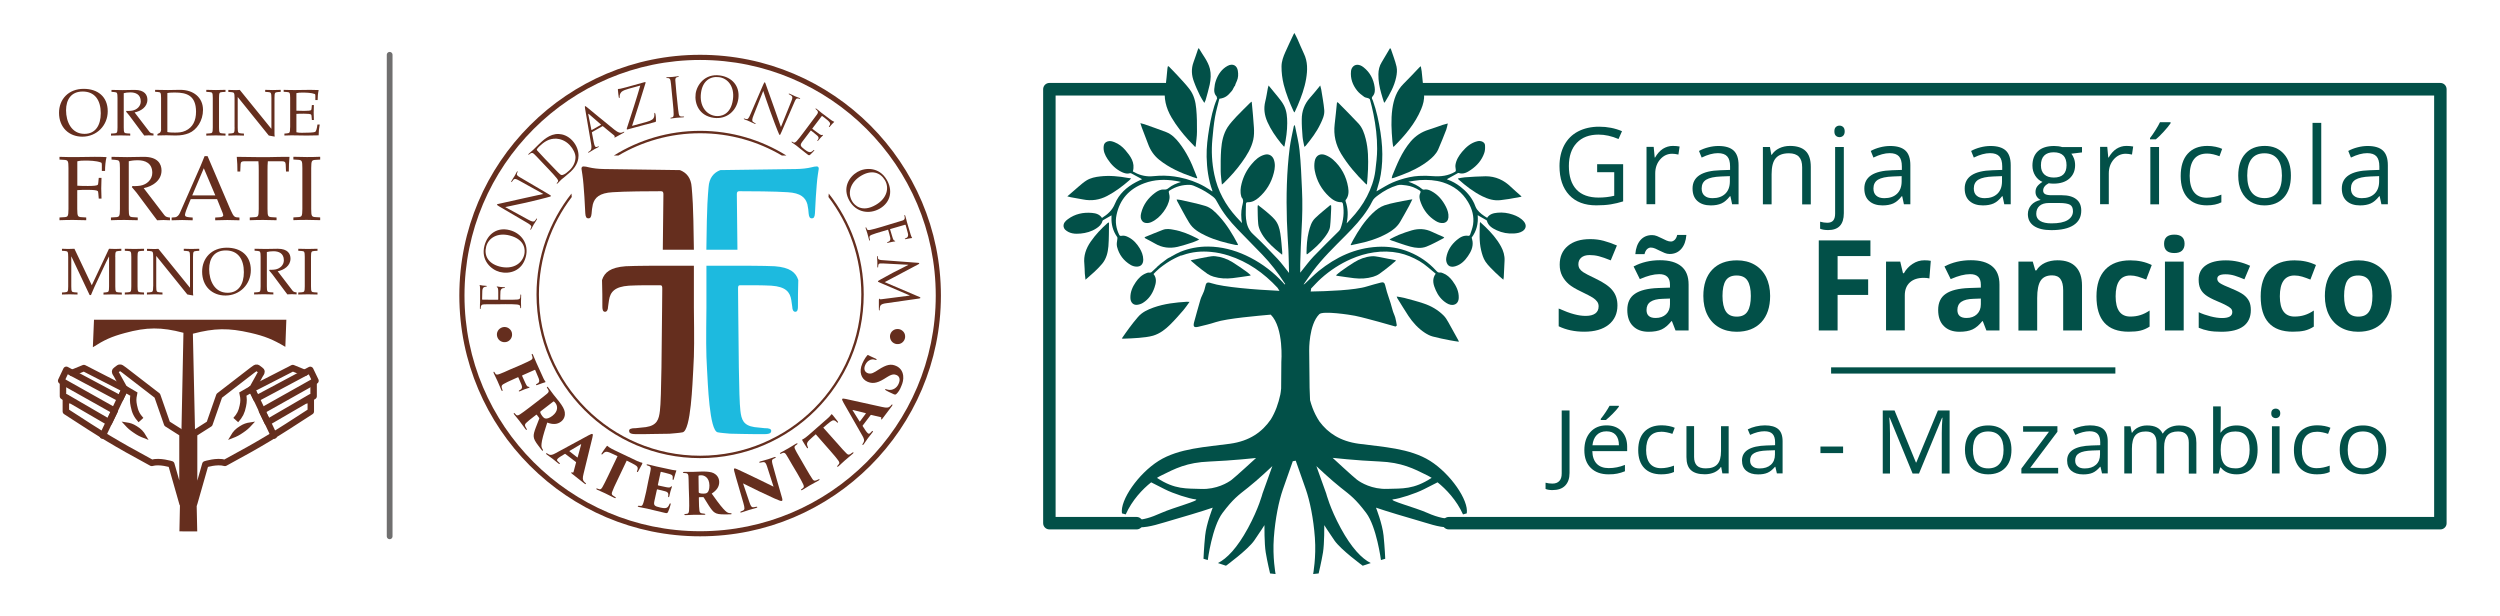 <?xml version="1.0" encoding="UTF-8"?>
<!-- Generator: Adobe Illustrator 27.7.0, SVG Export Plug-In . SVG Version: 6.00 Build 0)  -->
<svg xmlns="http://www.w3.org/2000/svg" xmlns:xlink="http://www.w3.org/1999/xlink" version="1.1" id="Livello_1" x="0px" y="0px" viewBox="0 0 373.15 91.87" style="enable-background:new 0 0 373.15 91.87;" xml:space="preserve">
<style type="text/css">
	.st0{fill:#652E1E;}
	.st1{fill:#1DBADF;}
	.st2{fill:none;stroke:#706F6F;stroke-width:0.858;stroke-linecap:round;stroke-linejoin:round;}
	.st3{fill:none;stroke:#652E1E;stroke-width:0.964;stroke-linecap:round;stroke-linejoin:round;stroke-miterlimit:3.864;}
	.st4{fill:none;stroke:#652E1E;stroke-width:0.964;stroke-miterlimit:3.864;}
	.st5{fill:none;stroke:#652E1E;stroke-width:0.512;stroke-miterlimit:3.864;}
	.st6{fill:#025048;}
</style>
<g>
	<path class="st0" d="M74,45.42c-1.27-0.01-1.5-0.01-1.76,0.01c-0.28,0.01-0.41,0.08-0.47,0.35c-0.02,0.06-0.03,0.2-0.03,0.28   c0,0.03-0.02,0.07-0.05,0.07c-0.05,0-0.07-0.04-0.06-0.13c0-0.19,0-0.41,0.01-0.59l0.02-0.33c0.01-0.16,0.01-1.82,0-2.01   c-0.01-0.15-0.01-0.28-0.03-0.36c-0.02-0.05-0.05-0.08-0.05-0.11c0-0.03,0.03-0.05,0.07-0.05c0.06,0,0.15,0.04,0.38,0.07   c0.08,0.01,0.44,0.03,0.54,0.04c0.04,0.01,0.09,0.02,0.09,0.07c0,0.04-0.04,0.06-0.1,0.06c-0.07,0-0.2,0.02-0.31,0.07   c-0.11,0.05-0.25,0.23-0.26,0.55l-0.03,1.25c0,0.05,0.02,0.07,0.09,0.07l2.25,0.01c0.05,0,0.07-0.01,0.07-0.06l0-1.04   c0-0.14,0-0.25-0.01-0.37c-0.02-0.2-0.04-0.3-0.14-0.38c-0.04-0.03-0.08-0.06-0.08-0.09c0-0.03,0.02-0.04,0.07-0.04   c0.05,0,0.19,0.04,0.46,0.07c0.16,0.02,0.49,0.03,0.55,0.04c0.07,0,0.15,0,0.15,0.06c0,0.04-0.03,0.06-0.07,0.06   C75.21,42.99,75.1,43,75,43.03c-0.11,0.04-0.26,0.17-0.3,0.42c-0.03,0.2-0.03,1.09-0.03,1.23c0,0.04,0.02,0.06,0.07,0.06l0.69,0   c0.78,0,1.43,0.01,1.77-0.03c0.24-0.02,0.42-0.07,0.45-0.32c0.02-0.11,0.03-0.29,0.03-0.37c0-0.05,0.03-0.07,0.05-0.07   c0.04,0,0.07,0.04,0.06,0.13c0,0.45-0.03,0.96-0.03,1c0,0.04,0.02,0.55,0.02,0.8c0,0.09-0.02,0.13-0.07,0.13   c-0.02,0-0.05-0.02-0.05-0.07c0-0.07-0.01-0.17-0.03-0.25c-0.03-0.16-0.21-0.2-0.45-0.24c-0.34-0.04-0.99-0.05-1.77-0.05L74,45.42z   "></path>
	<path class="st0" d="M78.24,38.05c0.19-0.71,0.16-2.28-2.13-2.89c-1.89-0.5-3.21,0.39-3.54,1.63c-0.35,1.32,0.26,2.53,1.99,2.99   C76.39,40.26,77.86,39.47,78.24,38.05 M72.31,36.67c0.47-1.77,1.93-2.81,3.77-2.32c1.77,0.46,2.9,2.09,2.4,3.99   c-0.57,2.16-2.48,2.62-3.9,2.25C73.3,40.25,71.74,38.85,72.31,36.67"></path>
	<path class="st0" d="M78.83,32.78c0.59,0.32,0.81,0.36,0.98,0.2c0.11-0.11,0.21-0.26,0.25-0.33c0.02-0.04,0.05-0.05,0.08-0.03   c0.04,0.02,0.03,0.07-0.02,0.16c-0.23,0.4-0.42,0.67-0.46,0.73c-0.04,0.06-0.19,0.37-0.37,0.69c-0.04,0.07-0.07,0.11-0.12,0.08   c-0.03-0.02-0.03-0.05-0.01-0.08c0.03-0.06,0.1-0.19,0.13-0.31c0.05-0.21-0.13-0.36-0.77-0.73l-4.03-2.36   c-0.27-0.16-0.34-0.23-0.31-0.28c0.03-0.06,0.26-0.09,0.37-0.12c0.18-0.04,1.93-0.42,3.72-0.83c1.15-0.26,2.46-0.53,2.82-0.62   l-3.62-2.01c-0.46-0.26-0.65-0.3-0.83-0.12c-0.1,0.11-0.2,0.27-0.24,0.32c-0.03,0.05-0.05,0.04-0.08,0.03   c-0.04-0.02-0.02-0.08,0.03-0.17c0.18-0.32,0.4-0.64,0.45-0.72c0.05-0.08,0.16-0.32,0.33-0.61c0.05-0.08,0.08-0.12,0.12-0.1   c0.03,0.02,0.03,0.06,0,0.11c-0.02,0.04-0.05,0.08-0.08,0.18c-0.09,0.26,0.05,0.38,0.48,0.63l4.12,2.42   c0.46,0.27,0.49,0.31,0.46,0.36c-0.03,0.06-0.16,0.1-0.75,0.25c-0.12,0.04-1.74,0.45-2.98,0.73c-1.36,0.3-2.71,0.58-3.09,0.66   L78.83,32.78z"></path>
	<path class="st0" d="M82.06,24.45c0.59,0.63,1.11,1.17,1.23,1.28c0.14,0.14,0.38,0.37,0.49,0.39c0.18,0.04,0.53-0.05,1.23-0.71   c0.55-0.52,0.87-1.2,0.89-1.88c0.02-0.59-0.35-1.32-0.86-1.87c-0.71-0.75-1.5-0.93-1.98-0.96c-1.11-0.06-1.87,0.49-2.57,1.16   c-0.12,0.11-0.32,0.34-0.35,0.41c-0.03,0.07-0.02,0.12,0.04,0.19c0.18,0.21,0.75,0.81,1.18,1.27L82.06,24.45z M80.96,24.28   c-0.87-0.93-1.03-1.09-1.22-1.27c-0.2-0.19-0.34-0.24-0.57-0.1c-0.06,0.03-0.17,0.12-0.22,0.17c-0.02,0.02-0.06,0.03-0.08,0.01   c-0.03-0.04-0.02-0.07,0.05-0.14c0.27-0.25,0.66-0.59,0.69-0.61c0.07-0.07,0.43-0.44,0.78-0.77c0.59-0.55,1.62-1.63,3.02-1.57   c0.59,0.03,1.33,0.26,2,0.96c0.7,0.75,0.94,1.61,0.94,2.28c0,0.51-0.15,1.43-1.16,2.38c-0.26,0.24-0.59,0.52-0.86,0.74   c-0.28,0.23-0.5,0.4-0.53,0.43c-0.01,0.01-0.11,0.11-0.23,0.23c-0.12,0.11-0.24,0.25-0.33,0.34c-0.07,0.06-0.11,0.08-0.14,0.04   c-0.02-0.02-0.02-0.05,0.01-0.08c0.05-0.05,0.11-0.13,0.16-0.19c0.1-0.14,0-0.29-0.14-0.49c-0.21-0.28-0.65-0.75-1.18-1.32   L80.96,24.28z"></path>
	<path class="st0" d="M89.68,18.64c0.04-0.02,0.02-0.04,0-0.07l-1.76-1.53c-0.1-0.09-0.13-0.07-0.11,0.06l0.46,2.27   c0.01,0.04,0.03,0.05,0.05,0.04L89.68,18.64z M87.33,16.22c-0.05-0.28-0.04-0.34,0-0.37c0.04-0.02,0.09,0,0.3,0.17   c0.26,0.21,3.03,2.51,4.08,3.34c0.61,0.49,0.88,0.48,1.06,0.44c0.13-0.03,0.24-0.08,0.31-0.12c0.04-0.02,0.07-0.03,0.1,0   c0.02,0.04-0.03,0.09-0.11,0.14c-0.11,0.06-0.62,0.35-1.12,0.62c-0.14,0.07-0.22,0.11-0.24,0.07c-0.02-0.03,0-0.05,0.02-0.08   c0.03-0.04,0.04-0.13-0.07-0.22L90,18.85c-0.03-0.02-0.05-0.03-0.09-0.01l-1.52,0.87c-0.04,0.02-0.05,0.05-0.04,0.1l0.29,1.5   c0.04,0.21,0.1,0.4,0.17,0.53c0.08,0.14,0.27,0.12,0.39,0.05l0.07-0.04c0.05-0.03,0.08-0.03,0.1,0c0.02,0.04-0.01,0.08-0.07,0.12   c-0.17,0.1-0.49,0.25-0.56,0.29c-0.08,0.04-0.46,0.29-0.79,0.48c-0.09,0.05-0.14,0.06-0.17,0.02c-0.02-0.03,0-0.06,0.04-0.08   c0.05-0.03,0.14-0.09,0.2-0.13c0.3-0.23,0.29-0.58,0.22-1.01L87.33,16.22z"></path>
	<path class="st0" d="M96.5,18.2c0.82-0.23,1.03-0.45,1.13-0.73c0.04-0.12,0.05-0.35,0.04-0.47c-0.01-0.08,0-0.13,0.04-0.15   c0.05-0.01,0.07,0.01,0.11,0.16c0.07,0.24,0.09,0.74,0.09,0.95c0,0.2,0,0.22-0.18,0.27c-1.31,0.36-2.64,0.69-4.02,1.08   c-0.09,0.03-0.14,0.03-0.16-0.02c-0.01-0.04-0.01-0.08,0.05-0.25c0.68-2.09,1.37-4.19,1.97-6.27l-1.71,0.47   c-0.4,0.11-0.87,0.27-1.09,0.47c-0.24,0.23-0.3,0.56-0.28,0.75c0.02,0.12-0.01,0.15-0.05,0.17c-0.04,0.01-0.06-0.03-0.08-0.09   c-0.03-0.09-0.11-0.84-0.13-1.09c-0.02-0.11-0.01-0.16,0.04-0.17c0.07-0.02,0.13,0.01,0.35-0.04c0.76-0.18,1.13-0.29,1.37-0.36   l2.19-0.61c0.12-0.03,0.16-0.03,0.17,0.02c0.01,0.03,0.01,0.05,0,0.1c-0.64,2.12-1.32,4.26-2.01,6.4L96.5,18.2z"></path>
	<path class="st0" d="M101.1,15.22c0.08,0.78,0.14,1.42,0.21,1.76c0.05,0.23,0.11,0.41,0.36,0.41c0.12,0.01,0.3,0,0.37,0   c0.05,0,0.07,0.02,0.07,0.04c0,0.04-0.03,0.07-0.12,0.08c-0.45,0.04-0.96,0.07-1,0.07c-0.04,0-0.55,0.08-0.79,0.1   c-0.09,0.01-0.13,0-0.14-0.05c0-0.02,0.01-0.05,0.06-0.06c0.07-0.01,0.17-0.03,0.24-0.06c0.16-0.05,0.18-0.23,0.19-0.47   c0.01-0.34-0.05-0.99-0.13-1.77l-0.14-1.43c-0.12-1.27-0.14-1.49-0.19-1.75c-0.04-0.27-0.14-0.4-0.32-0.43   c-0.09-0.02-0.2-0.01-0.25-0.01c-0.03,0-0.07-0.01-0.07-0.04c0-0.05,0.03-0.07,0.12-0.08c0.27-0.03,0.78-0.05,0.82-0.05   c0.04,0,0.55-0.08,0.79-0.1c0.09-0.01,0.13,0,0.14,0.05c0,0.03-0.03,0.05-0.06,0.05c-0.06,0.01-0.1,0.02-0.2,0.04   c-0.22,0.06-0.27,0.21-0.26,0.49c0.01,0.26,0.03,0.49,0.15,1.76L101.1,15.22z"></path>
	<path class="st0" d="M106.8,17.31c0.73,0.1,2.29-0.12,2.6-2.48c0.26-1.94-0.79-3.14-2.06-3.31c-1.35-0.18-2.48,0.58-2.71,2.35   C104.38,15.75,105.35,17.12,106.8,17.31 M107.43,11.26c1.82,0.24,3.02,1.57,2.78,3.45c-0.24,1.81-1.72,3.14-3.66,2.88   c-2.21-0.29-2.91-2.14-2.72-3.59C104,12.69,105.2,10.96,107.43,11.26"></path>
	<path class="st0" d="M112.48,17.2c-0.25,0.62-0.26,0.85-0.08,0.99c0.13,0.1,0.29,0.18,0.35,0.21c0.04,0.02,0.05,0.04,0.04,0.07   c-0.02,0.04-0.07,0.04-0.16,0c-0.43-0.18-0.72-0.34-0.78-0.36c-0.07-0.03-0.39-0.14-0.73-0.29c-0.07-0.03-0.12-0.06-0.09-0.11   c0.01-0.03,0.04-0.04,0.08-0.02c0.06,0.03,0.2,0.08,0.33,0.09c0.21,0.03,0.34-0.17,0.63-0.86l1.85-4.29   c0.13-0.29,0.18-0.37,0.24-0.34c0.06,0.03,0.12,0.25,0.16,0.35c0.06,0.18,0.66,1.86,1.28,3.59c0.4,1.11,0.82,2.38,0.96,2.73   l1.55-3.84c0.2-0.49,0.22-0.68,0.01-0.84c-0.12-0.09-0.29-0.17-0.35-0.2c-0.05-0.02-0.05-0.05-0.04-0.08   c0.02-0.05,0.08-0.03,0.17,0.01c0.34,0.14,0.69,0.32,0.77,0.36c0.08,0.04,0.34,0.12,0.65,0.25c0.08,0.04,0.13,0.07,0.11,0.11   c-0.01,0.03-0.05,0.04-0.11,0.02c-0.04-0.02-0.09-0.04-0.19-0.05c-0.27-0.05-0.37,0.1-0.56,0.55l-1.9,4.39   c-0.21,0.49-0.24,0.53-0.3,0.5c-0.06-0.03-0.11-0.15-0.34-0.71c-0.05-0.11-0.66-1.68-1.08-2.87c-0.47-1.31-0.91-2.62-1.03-2.99   L112.48,17.2z"></path>
	<path class="st0" d="M120.91,18.47c0.77-1.01,0.91-1.2,1.05-1.41c0.15-0.23,0.18-0.37,0-0.58c-0.04-0.05-0.15-0.14-0.21-0.19   c-0.03-0.02-0.04-0.05-0.02-0.08c0.03-0.04,0.07-0.03,0.14,0.03c0.15,0.11,0.33,0.25,0.46,0.36l0.26,0.22   c0.05,0.03,1.34,1.01,1.49,1.12c0.13,0.09,0.24,0.15,0.3,0.18c0.04,0.02,0.08,0.01,0.12,0.04c0.02,0.01,0.01,0.05-0.02,0.08   c-0.03,0.05-0.13,0.1-0.28,0.27c-0.06,0.06-0.29,0.34-0.36,0.41c-0.03,0.03-0.07,0.06-0.1,0.04c-0.04-0.03-0.03-0.07,0.01-0.12   c0.03-0.05,0.11-0.16,0.14-0.26c0.03-0.14,0.03-0.27-0.29-0.57c-0.1-0.1-0.8-0.64-0.88-0.69c-0.03-0.02-0.05-0.01-0.09,0.04   l-1.36,1.79c-0.03,0.05-0.04,0.07-0.01,0.09c0.08,0.06,0.88,0.67,1.04,0.77c0.17,0.11,0.27,0.16,0.37,0.14   c0.09-0.02,0.14-0.03,0.16-0.01c0.02,0.01,0.02,0.04-0.01,0.08c-0.03,0.04-0.15,0.13-0.33,0.33c-0.11,0.12-0.31,0.35-0.34,0.4   c-0.04,0.05-0.09,0.12-0.14,0.09c-0.03-0.02-0.03-0.06,0-0.09c0.05-0.07,0.1-0.13,0.14-0.23c0.04-0.11,0.07-0.27-0.17-0.48   c-0.16-0.15-0.8-0.65-0.91-0.74c-0.03-0.02-0.06-0.01-0.08,0.01l-0.43,0.57c-0.17,0.22-0.74,0.97-0.84,1.11   c-0.32,0.46-0.29,0.62,0.35,1.1c0.17,0.13,0.45,0.34,0.68,0.4c0.22,0.06,0.4-0.01,0.65-0.25c0.07-0.06,0.1-0.08,0.13-0.05   c0.04,0.03,0,0.08-0.04,0.13c-0.04,0.05-0.43,0.46-0.56,0.57c-0.17,0.14-0.22,0.1-0.48-0.1c-0.49-0.37-0.84-0.65-1.08-0.85   c-0.24-0.2-0.39-0.33-0.49-0.4c-0.01-0.01-0.12-0.09-0.27-0.19c-0.13-0.1-0.29-0.2-0.39-0.27c-0.07-0.05-0.09-0.09-0.06-0.13   c0.01-0.02,0.04-0.03,0.08,0c0.06,0.04,0.15,0.09,0.21,0.12c0.15,0.07,0.29-0.05,0.46-0.21c0.24-0.25,0.63-0.76,1.1-1.39   L120.91,18.47z"></path>
	<path class="st0" d="M127.19,30.04c0.37,0.63,1.5,1.73,3.55,0.53c1.69-0.99,2-2.55,1.35-3.66c-0.69-1.18-1.98-1.6-3.52-0.7   C126.92,27.17,126.45,28.78,127.19,30.04 M132.35,26.82c0.93,1.58,0.62,3.35-1.02,4.31c-1.58,0.92-3.53,0.57-4.52-1.12   c-1.13-1.93-0.1-3.61,1.17-4.35C129.12,24.99,131.21,24.88,132.35,26.82"></path>
	<path class="st0" d="M133,33.43c1.22-0.36,1.44-0.42,1.69-0.51c0.26-0.09,0.37-0.19,0.35-0.47c0-0.07-0.03-0.2-0.05-0.27   c-0.01-0.03,0-0.07,0.03-0.08c0.05-0.01,0.07,0.02,0.1,0.11c0.05,0.18,0.11,0.39,0.16,0.57l0.08,0.33   c0.04,0.16,0.51,1.75,0.57,1.92c0.05,0.15,0.09,0.27,0.13,0.34c0.03,0.04,0.07,0.07,0.08,0.1c0.01,0.03-0.02,0.06-0.06,0.07   c-0.06,0.02-0.16,0-0.39,0.05c-0.08,0.01-0.43,0.1-0.53,0.11c-0.04,0-0.09,0-0.1-0.04c-0.01-0.04,0.02-0.07,0.08-0.08   c0.06-0.02,0.19-0.08,0.28-0.16c0.09-0.08,0.18-0.3,0.09-0.61l-0.33-1.21c-0.01-0.05-0.04-0.06-0.11-0.05l-2.16,0.63   c-0.05,0.01-0.07,0.03-0.05,0.07l0.3,1c0.04,0.13,0.07,0.24,0.11,0.35c0.07,0.18,0.12,0.28,0.25,0.32c0.05,0.02,0.09,0.03,0.1,0.06   c0.01,0.03-0.01,0.05-0.05,0.06c-0.05,0.01-0.19,0.01-0.46,0.07c-0.16,0.03-0.48,0.11-0.53,0.12c-0.07,0.02-0.15,0.04-0.17-0.01   c-0.01-0.04,0.02-0.06,0.05-0.08c0.08-0.03,0.18-0.07,0.27-0.13c0.1-0.07,0.2-0.24,0.16-0.49c-0.03-0.2-0.28-1.06-0.32-1.19   c-0.01-0.04-0.03-0.05-0.09-0.03l-0.67,0.2c-0.75,0.22-1.37,0.4-1.69,0.54c-0.22,0.09-0.38,0.19-0.34,0.43   c0.02,0.11,0.05,0.29,0.07,0.36c0.01,0.05,0,0.07-0.03,0.08c-0.04,0.01-0.07-0.02-0.1-0.11c-0.13-0.43-0.25-0.93-0.26-0.97   c-0.01-0.04-0.18-0.53-0.25-0.76c-0.03-0.09-0.02-0.13,0.03-0.14c0.02-0.01,0.05,0,0.07,0.05c0.02,0.07,0.06,0.16,0.1,0.23   c0.08,0.15,0.26,0.14,0.5,0.1c0.34-0.06,0.96-0.24,1.71-0.46L133,33.43z"></path>
	<path class="st0" d="M132.21,45.27c-0.29,0.04-0.75,0.12-0.85,0.47c-0.07,0.24-0.06,0.45-0.06,0.53c0,0.04-0.01,0.07-0.04,0.07   c-0.05,0-0.08-0.07-0.08-0.17c-0.01-0.18-0.01-1.06,0-1.36c0.01-0.19,0.03-0.23,0.07-0.23c0.03,0,0.05,0.01,0.06,0.06   c0.01,0.04,0.15,0.04,0.29,0.02l4.19-0.54l0-0.02l-4.31-1.85c-0.36-0.16-0.44-0.18-0.44-0.25c0-0.06,0.08-0.1,0.37-0.27   c0.39-0.23,1.78-0.97,1.86-1.02c0.14-0.08,2.07-1.06,2.29-1.16l0-0.03l-3.79-0.2c-0.13,0-0.28,0-0.42,0.01   c-0.12,0-0.23,0.1-0.25,0.22c-0.03,0.14-0.03,0.26-0.03,0.31c0,0.03-0.01,0.07-0.04,0.07c-0.06,0-0.07-0.05-0.08-0.14   c-0.01-0.3,0-0.69,0-0.76c0-0.07-0.04-0.46-0.05-0.68c0-0.08,0.01-0.14,0.07-0.14c0.02,0,0.04,0.04,0.04,0.08   c0,0.07,0,0.12,0.03,0.24c0.06,0.27,0.38,0.28,0.69,0.3l5.33,0.4c0.09,0,0.15,0.04,0.15,0.08c0,0.05-0.03,0.08-0.12,0.13   l-5.04,2.67l5.2,2.22c0.07,0.03,0.13,0.06,0.13,0.12c0,0.06-0.06,0.08-0.22,0.11L132.21,45.27z"></path>
	<path class="st0" d="M75.22,48.81c0.31-0.02,0.59,0.07,0.82,0.27c0.24,0.2,0.37,0.46,0.39,0.78c0.02,0.31-0.07,0.59-0.27,0.82   c-0.2,0.24-0.46,0.37-0.77,0.39c-0.32,0.02-0.59-0.07-0.83-0.27c-0.23-0.2-0.36-0.47-0.39-0.79c-0.02-0.3,0.07-0.57,0.27-0.81   C74.66,48.97,74.91,48.84,75.22,48.81"></path>
	<path class="st0" d="M133.89,49.11c0.31-0.02,0.59,0.07,0.82,0.27c0.24,0.2,0.37,0.46,0.39,0.77c0.02,0.31-0.07,0.59-0.27,0.82   c-0.2,0.24-0.46,0.37-0.77,0.39c-0.32,0.02-0.59-0.07-0.83-0.27c-0.23-0.2-0.36-0.47-0.39-0.79c-0.02-0.3,0.07-0.57,0.27-0.81   C133.32,49.26,133.58,49.13,133.89,49.11"></path>
	<path class="st0" d="M104.5,8.95c-19.39,0-35.17,15.78-35.17,35.17s15.78,35.17,35.17,35.17c19.39,0,35.17-15.78,35.17-35.17   S123.89,8.95,104.5,8.95 M104.5,80.05c-19.82,0-35.94-16.12-35.94-35.94S84.68,8.18,104.5,8.18s35.94,16.12,35.94,35.94   S124.32,80.05,104.5,80.05"></path>
	<path class="st0" d="M104.5,19.89c4.46,0,8.63,1.22,12.21,3.33c0.24,0,0.46-0.01,0.66-0.01c-3.74-2.33-8.15-3.68-12.87-3.68   c-4.72,0-9.13,1.35-12.87,3.68c0.2,0,0.42,0.01,0.66,0.01C95.87,21.11,100.04,19.89,104.5,19.89"></path>
	<path class="st0" d="M123.7,28.89c-0.01,0.17-0.02,0.34-0.04,0.52c3.08,4.04,4.9,9.08,4.9,14.55c0,13.29-10.77,24.06-24.06,24.06   c-13.29,0-24.06-10.77-24.06-24.06c0-5.47,1.83-10.51,4.9-14.55c-0.01-0.18-0.02-0.35-0.04-0.52c-3.27,4.15-5.22,9.39-5.22,15.07   c0,13.47,10.96,24.42,24.42,24.42s24.42-10.96,24.42-24.42C128.92,38.27,126.97,33.04,123.7,28.89"></path>
	<path class="st1" d="M105.76,27.95c0.09-1.4,0.77-2.18,1.75-2.56c3.52-0.05,10.7-0.15,11.29-0.16c0.89-0.01,1.7-0.11,2.28-0.25   c0.31-0.09,0.62-0.14,0.85-0.14c0.18,0,0.32,0.18,0.27,0.4c-0.04,0.31-0.21,1.21-0.29,2.29c-0.08,1.03-0.2,2.51-0.27,4.3   c-0.04,0.58-0.17,0.76-0.48,0.76c-0.31,0-0.41-0.26-0.46-0.71c-0.05-0.53-0.05-0.76-0.19-1.39c-0.28-0.98-0.96-1.69-2.97-1.8   c-1.66-0.12-5.77-0.16-7.21-0.15c-0.27,0-0.36,0.14-0.35,0.5l0.09,8.23l-4.64,0C105.52,29.99,105.65,29.42,105.76,27.95"></path>
	<path class="st1" d="M107.14,64.53c-1.27-0.2-1.49-7.49-1.61-9.42c-0.16-2.54-0.14-4.65-0.09-9.16l0-6.29l4.8,0   c0,0,3.92,0,5.39,0.08c2.27,0.17,3.16,0.92,3.52,2.06c0,0,0,0.05,0,0.08c-0.04,0.98-0.06,3.27-0.05,3.76   c0.01,0.49-0.04,0.89-0.39,0.9c-0.27,0-0.45-0.26-0.46-0.76c-0.05-0.31-0.1-0.63-0.14-0.98c-0.19-1.21-0.83-2.01-2.98-2.16   c-1.3-0.07-3.42-0.08-4.71-0.06c-0.23,0-0.27,0.18-0.26,0.58l0.03,3.38c0.05,4.3,0.08,12.9,0.32,14.77   c0.15,1.3,0.43,2.19,2.09,2.44c0.63,0.08,1.07,0.12,1.52,0.16c0.67-0.01,0.99,0.12,0.99,0.39c0,0.27-0.13,0.49-0.97,0.5   c-1.97,0.02-5.14-0.07-5.18-0.07C108.47,64.68,107.66,64.63,107.14,64.53"></path>
	<path class="st0" d="M103.24,27.95c-0.09-1.4-0.77-2.18-1.75-2.56c-3.52-0.05-10.7-0.15-11.29-0.16c-0.89-0.01-1.7-0.11-2.28-0.25   c-0.31-0.09-0.62-0.14-0.85-0.14c-0.18,0-0.32,0.18-0.27,0.4c0.04,0.31,0.21,1.21,0.29,2.29c0.08,1.03,0.2,2.51,0.27,4.3   c0.04,0.58,0.17,0.76,0.48,0.76c0.31,0,0.41-0.26,0.46-0.71c0.05-0.53,0.05-0.76,0.19-1.39c0.28-0.98,0.96-1.69,2.97-1.8   c1.66-0.12,5.77-0.16,7.21-0.15c0.27,0,0.36,0.14,0.35,0.5l-0.09,8.23l4.64,0C103.48,29.99,103.35,29.42,103.24,27.95"></path>
	<path class="st0" d="M101.87,64.53c1.27-0.2,1.49-7.49,1.61-9.42c0.16-2.54,0.14-4.65,0.09-9.16l0-6.29l-4.8,0   c0,0-3.92,0-5.39,0.08c-2.27,0.17-3.16,0.92-3.52,2.06c0,0,0,0.05,0,0.08c0.04,0.98,0.06,3.27,0.05,3.76   c-0.01,0.49,0.04,0.89,0.39,0.9c0.27,0,0.45-0.26,0.46-0.76c0.05-0.31,0.1-0.63,0.14-0.98c0.19-1.21,0.83-2.01,2.98-2.16   c1.3-0.07,3.42-0.08,4.71-0.06c0.23,0,0.27,0.18,0.26,0.58l-0.03,3.38c-0.05,4.3-0.08,12.9-0.32,14.77   c-0.15,1.3-0.43,2.19-2.09,2.44c-0.63,0.08-1.07,0.12-1.52,0.16c-0.67-0.01-0.99,0.12-0.99,0.39c0,0.27,0.13,0.49,0.97,0.5   c1.97,0.02,2.62-0.05,5.08-0.06c0.03,0,0.06-0.01,0.09-0.01C100.54,64.68,101.36,64.63,101.87,64.53"></path>
	<path class="st0" d="M77.55,54.55c1.27-0.57,1.36-0.62,1.6-0.75c0.27-0.14,0.38-0.27,0.33-0.5c-0.02-0.08-0.06-0.19-0.09-0.28   c-0.04-0.09-0.05-0.16,0.01-0.19c0.06-0.03,0.1,0.02,0.16,0.14c0.2,0.45,0.36,0.86,0.51,1.2c0.08,0.17,0.98,2.15,1.04,2.29   c0.07,0.16,0.15,0.29,0.22,0.38c0.04,0.05,0.07,0.1,0.09,0.14c0.01,0.03-0.01,0.07-0.05,0.08c-0.06,0.02-0.23,0.06-0.42,0.13   c-0.19,0.07-0.45,0.16-0.77,0.28c-0.1,0.04-0.15,0.03-0.17-0.03c-0.02-0.05,0.01-0.09,0.09-0.13c0.09-0.05,0.13-0.07,0.23-0.14   c0.15-0.12,0.22-0.3,0.09-0.66c-0.11-0.3-0.41-1.02-0.53-1.27c-0.02-0.05-0.05-0.05-0.11-0.02L78,56.01   c-0.05,0.02-0.09,0.05-0.07,0.1c0.09,0.23,0.35,0.77,0.49,1.07c0.21,0.42,0.26,0.52,0.46,0.55c0.09,0.01,0.13,0.02,0.15,0.06   c0.02,0.05-0.03,0.08-0.08,0.1c-0.08,0.04-0.38,0.12-0.66,0.22c-0.17,0.07-0.58,0.24-0.66,0.28c-0.09,0.04-0.16,0.06-0.19,0   c-0.02-0.05,0.01-0.1,0.1-0.14c0.05-0.03,0.1-0.06,0.16-0.1c0.2-0.13,0.29-0.3,0.15-0.69c-0.09-0.23-0.38-0.91-0.48-1.13   c-0.02-0.04-0.05-0.03-0.12,0l-0.54,0.24c-0.75,0.34-1.24,0.56-1.55,0.75c-0.21,0.13-0.35,0.24-0.27,0.55   c0.03,0.12,0.06,0.2,0.09,0.28c0.05,0.12,0.05,0.18,0.01,0.2c-0.05,0.02-0.1,0.02-0.16-0.13c-0.2-0.44-0.2-0.51-0.57-1.33   c-0.25-0.55-0.48-1-0.57-1.2c-0.05-0.12-0.04-0.18,0-0.2c0.04-0.02,0.08-0.01,0.14,0.1c0.04,0.07,0.07,0.11,0.12,0.19   c0.13,0.2,0.35,0.14,0.68,0.02c0.43-0.16,0.78-0.32,1.53-0.66L77.55,54.55z"></path>
	<path class="st0" d="M80.7,61.39c-0.05,0.04-0.07,0.08-0.06,0.14c0.03,0.18,0.17,0.4,0.31,0.59c0.14,0.18,0.27,0.3,0.44,0.34   c0.22,0.06,0.6-0.04,1.06-0.39c0.96-0.74,0.74-1.54,0.47-1.89c-0.08-0.11-0.18-0.22-0.24-0.25c-0.03-0.02-0.05-0.03-0.11,0.02   L80.7,61.39z M80.26,59.87c1.05-0.81,1.17-0.93,1.39-1.1c0.27-0.23,0.29-0.38,0.2-0.56c-0.06-0.12-0.14-0.23-0.18-0.29   c-0.06-0.09-0.06-0.15-0.02-0.18c0.04-0.03,0.1,0,0.18,0.1c0.22,0.29,0.7,0.96,0.78,1.05c0.1,0.13,0.62,0.76,0.86,1.07   c0.49,0.64,0.77,1.13,0.83,1.56c0.07,0.46-0.05,1.02-0.56,1.41c-0.57,0.44-1.25,0.45-2.06,0.14c-0.28,0.87-0.62,1.92-0.78,2.7   c-0.12,0.67-0.11,0.92,0,1.13c0.04,0.08,0.07,0.13,0.11,0.19c0.06,0.07,0.06,0.14,0.02,0.17c-0.06,0.05-0.12-0.02-0.17-0.08   l-0.47-0.61c-0.54-0.7-0.7-1.05-0.73-1.4c-0.04-0.32,0.09-0.76,0.31-1.35c0.28-0.71,0.43-1.08,0.52-1.34   c0.01-0.03,0-0.08-0.02-0.11l-0.34-0.45c-0.03-0.03-0.06-0.04-0.1-0.01l-0.35,0.27c-0.54,0.41-0.85,0.66-1.11,0.91   c-0.17,0.15-0.28,0.31-0.17,0.55c0.05,0.12,0.1,0.19,0.19,0.34c0.08,0.11,0.06,0.15,0.02,0.18c-0.04,0.03-0.1,0-0.17-0.1   c-0.35-0.45-0.9-1.21-0.93-1.26c-0.06-0.08-0.59-0.72-0.77-0.95c-0.08-0.1-0.08-0.15-0.04-0.19c0.05-0.04,0.1,0,0.16,0.07   c0.06,0.06,0.13,0.14,0.2,0.21c0.14,0.11,0.3,0.07,0.55-0.09c0.3-0.19,0.78-0.55,1.44-1.05L80.26,59.87z"></path>
	<path class="st0" d="M86.16,68.27c0.04,0.03,0.06,0.01,0.06-0.01l0.52-1.91c0.02-0.06-0.01-0.06-0.05-0.04l-1.69,1   c-0.02,0.01-0.02,0.04,0,0.05L86.16,68.27z M84.39,67.76c-0.03-0.03-0.06-0.02-0.1,0l-0.64,0.39c-0.2,0.12-0.38,0.27-0.44,0.35   c-0.1,0.13-0.09,0.24,0.05,0.36c0.06,0.07,0.17,0.16,0.22,0.21c0.1,0.08,0.1,0.13,0.07,0.16c-0.04,0.05-0.11,0.03-0.19-0.04   c-0.3-0.23-0.52-0.43-0.88-0.71c-0.07-0.06-0.54-0.38-0.88-0.64c-0.09-0.07-0.11-0.13-0.08-0.17c0.04-0.05,0.1-0.03,0.18,0.03   c0.09,0.06,0.16,0.1,0.24,0.14c0.27,0.14,0.57,0.03,0.96-0.18l4.96-2.69c0.35-0.19,0.51-0.24,0.58-0.18   c0.07,0.05,0.06,0.19-0.02,0.53c-0.12,0.51-0.98,3.98-1.31,5.36c-0.18,0.7-0.15,0.98,0.06,1.2c0.06,0.08,0.14,0.14,0.2,0.19   c0.09,0.07,0.11,0.13,0.08,0.17c-0.04,0.05-0.1,0.03-0.23-0.07c-0.66-0.51-1.42-1.12-1.85-1.46c-0.11-0.08-0.13-0.14-0.1-0.18   c0.03-0.04,0.09-0.04,0.16-0.01c0.08,0.04,0.15,0.02,0.17-0.06l0.38-1.42c0.01-0.03,0-0.07-0.02-0.08L84.39,67.76z"></path>
	<path class="st0" d="M92.11,71.76c-0.29,0.6-0.63,1.32-0.74,1.66c-0.08,0.21-0.1,0.4,0.11,0.54c0.09,0.06,0.18,0.11,0.31,0.2   c0.12,0.07,0.14,0.1,0.11,0.16c-0.02,0.05-0.07,0.05-0.21-0.01c-0.53-0.25-1.26-0.63-1.39-0.69c-0.13-0.06-0.89-0.4-1.15-0.52   c-0.12-0.06-0.17-0.1-0.14-0.16c0.03-0.05,0.1-0.05,0.19,0c0.08,0.03,0.17,0.06,0.26,0.09c0.18,0.05,0.32-0.09,0.45-0.31   c0.18-0.31,0.46-0.86,0.82-1.61l1.44-3.02c-0.3-0.14-0.78-0.38-1.17-0.54c-0.44-0.18-0.66-0.16-0.89,0.06   c-0.08,0.07-0.12,0.11-0.15,0.14c-0.04,0.05-0.1,0.11-0.15,0.08c-0.07-0.03-0.04-0.1,0.01-0.18c0.18-0.3,0.46-0.68,0.66-0.95   c0.07-0.11,0.13-0.17,0.18-0.15c0.05,0.03,0.07,0.06,0.23,0.19c0.12,0.1,0.54,0.32,0.83,0.46l3.36,1.6c0.24,0.11,0.39,0.16,0.5,0.2   c0.13,0.04,0.21,0.04,0.26,0.07c0.07,0.03,0.06,0.08-0.04,0.28c-0.05,0.11-0.44,0.8-0.54,0.99c-0.06,0.1-0.1,0.14-0.15,0.12   c-0.06-0.03-0.06-0.08-0.02-0.18c0.03-0.09,0.05-0.12,0.06-0.16c0.08-0.25,0.06-0.49-0.39-0.74c-0.24-0.14-0.64-0.35-1.22-0.63   L92.11,71.76z"></path>
	<path class="st0" d="M96.75,71.87c0.3-1.36,0.33-1.53,0.37-1.8c0.04-0.25-0.01-0.4-0.21-0.5c-0.07-0.03-0.19-0.06-0.27-0.09   c-0.11-0.03-0.14-0.07-0.13-0.12c0.01-0.05,0.07-0.06,0.2-0.04c0.48,0.1,0.87,0.22,1.24,0.3c0.17,0.04,2.22,0.48,2.36,0.51   c0.17,0.04,0.37,0.06,0.46,0.07c0.06,0,0.11-0.01,0.14,0c0.04,0.01,0.04,0.04,0.03,0.09c-0.01,0.04-0.04,0.12-0.12,0.36   c-0.06,0.16-0.14,0.45-0.26,0.88c-0.01,0.07-0.06,0.11-0.11,0.1c-0.04-0.01-0.07-0.06-0.06-0.13c0.02-0.09,0.03-0.18,0.02-0.3   c0-0.2-0.08-0.33-0.48-0.45c-0.27-0.09-0.99-0.26-1.24-0.32c-0.05-0.01-0.07,0.01-0.09,0.07l-0.4,1.84   c-0.01,0.06-0.01,0.1,0.05,0.12c0.23,0.06,0.91,0.2,1.21,0.26c0.41,0.07,0.53,0.07,0.65-0.06c0.07-0.06,0.1-0.09,0.14-0.08   c0.05,0.01,0.04,0.06,0.03,0.11c-0.02,0.08-0.13,0.38-0.22,0.69c-0.05,0.19-0.14,0.6-0.16,0.69c-0.02,0.11-0.06,0.15-0.11,0.14   c-0.06-0.01-0.06-0.07-0.06-0.15c0.01-0.07,0.01-0.13,0.02-0.2c0.02-0.25-0.07-0.42-0.47-0.53c-0.23-0.07-0.91-0.23-1.17-0.29   c-0.04-0.01-0.06,0.03-0.07,0.1l-0.13,0.58c-0.06,0.28-0.18,0.77-0.24,1.09c-0.12,0.59-0.03,0.75,0.9,0.95   c0.22,0.05,0.54,0.11,0.8,0.07c0.25-0.04,0.39-0.2,0.55-0.57c0.04-0.1,0.08-0.14,0.13-0.13c0.07,0.01,0.06,0.1,0.04,0.2   c-0.07,0.33-0.3,0.94-0.38,1.09c-0.11,0.2-0.17,0.2-0.48,0.13c-1.15-0.25-1.77-0.44-2.64-0.63c-0.39-0.09-0.75-0.14-1.21-0.24   c-0.15-0.03-0.2-0.07-0.18-0.13c0.01-0.04,0.06-0.07,0.19-0.05c0.1,0.01,0.19,0.02,0.26,0.02c0.24,0.02,0.34-0.29,0.48-0.81   c0.09-0.33,0.21-0.82,0.32-1.34L96.75,71.87z"></path>
	<path class="st0" d="M104.29,73.45c0,0.07,0.03,0.1,0.08,0.13c0.16,0.08,0.42,0.1,0.66,0.1c0.23,0,0.4-0.04,0.54-0.15   c0.18-0.14,0.33-0.51,0.32-1.08c-0.02-1.21-0.79-1.52-1.24-1.51c-0.14,0-0.28,0.01-0.34,0.04c-0.03,0.02-0.05,0.03-0.05,0.09   L104.29,73.45z M102.81,72.9c-0.02-1.32-0.04-1.5-0.05-1.77c-0.02-0.35-0.13-0.46-0.33-0.5c-0.13-0.02-0.27-0.02-0.34-0.03   c-0.1-0.01-0.15-0.04-0.16-0.09c0-0.05,0.06-0.08,0.19-0.08c0.37-0.01,1.19,0.01,1.31,0c0.16,0,0.98-0.04,1.37-0.05   c0.8-0.01,1.37,0.06,1.75,0.26c0.41,0.21,0.79,0.65,0.8,1.29c0.01,0.72-0.39,1.27-1.12,1.74c0.53,0.74,1.17,1.65,1.7,2.24   c0.46,0.5,0.67,0.64,0.91,0.67c0.09,0.02,0.15,0.01,0.21,0.02c0.09,0,0.15,0.03,0.15,0.08c0,0.08-0.08,0.09-0.17,0.09l-0.77,0.01   c-0.88,0.01-1.26-0.07-1.56-0.26c-0.28-0.16-0.55-0.52-0.9-1.05c-0.4-0.64-0.61-0.99-0.76-1.22c-0.02-0.03-0.06-0.05-0.1-0.05   l-0.56,0.01c-0.04,0-0.07,0.02-0.07,0.07l0.01,0.44c0.01,0.68,0.02,1.08,0.07,1.44c0.02,0.22,0.08,0.41,0.34,0.46   c0.12,0.03,0.21,0.03,0.39,0.05c0.14,0.01,0.15,0.04,0.16,0.09c0,0.05-0.06,0.08-0.18,0.08c-0.57,0.01-1.5,0-1.56,0   c-0.1,0-0.93,0.04-1.22,0.05c-0.13,0-0.17-0.02-0.17-0.08c0-0.06,0.06-0.09,0.15-0.09c0.09-0.01,0.2-0.02,0.29-0.04   c0.17-0.05,0.24-0.2,0.26-0.49c0.03-0.36,0.03-0.96,0.01-1.79L102.81,72.9z"></path>
	<path class="st0" d="M109.6,70.35c-0.07-0.25-0.08-0.4,0.02-0.43c0.07-0.02,0.11-0.01,0.38,0.1c0.43,0.18,0.98,0.46,3.38,1.6   c1.07,0.51,1.8,0.89,2.08,1.02l-0.98-3.05c-0.16-0.45-0.26-0.65-0.61-0.61c-0.12,0.01-0.26,0.04-0.37,0.07   c-0.11,0.03-0.16,0-0.17-0.04c-0.02-0.06,0.05-0.1,0.14-0.13c0.33-0.1,0.87-0.24,1.19-0.34c0.18-0.05,0.58-0.2,0.92-0.31   c0.12-0.04,0.19-0.03,0.2,0.02c0.01,0.04-0.01,0.1-0.11,0.13c-0.1,0.04-0.14,0.05-0.2,0.09c-0.26,0.12-0.3,0.28-0.17,0.79   c0.44,1.66,0.93,3.3,1.4,4.95c0.13,0.42,0.1,0.52-0.01,0.56c-0.13,0.04-0.44-0.08-1.12-0.38c-0.71-0.32-1.62-0.75-2.25-1.05   c-0.59-0.28-1.64-0.8-2.41-1.19l0.93,2.76c0.2,0.58,0.3,0.79,0.55,0.81c0.14,0,0.28-0.04,0.45-0.07c0.13-0.03,0.17-0.02,0.19,0.03   c0.02,0.07-0.04,0.1-0.17,0.14c-0.29,0.09-0.55,0.15-1.06,0.3c-0.19,0.06-0.78,0.27-1.1,0.36c-0.11,0.04-0.18,0.04-0.2-0.03   c-0.01-0.05,0.02-0.09,0.13-0.13c0.07-0.03,0.18-0.06,0.26-0.11c0.3-0.15,0.28-0.36,0.07-1.13   C110.49,73.38,109.87,71.42,109.6,70.35"></path>
	<path class="st0" d="M118.26,69.41c-0.66-1.15-0.79-1.36-0.94-1.59c-0.13-0.2-0.29-0.28-0.47-0.22c-0.06,0.02-0.14,0.05-0.24,0.1   c-0.09,0.05-0.16,0.05-0.19,0c-0.03-0.04,0-0.09,0.12-0.16c0.3-0.17,1.03-0.57,1.09-0.6c0.07-0.04,0.93-0.56,1.19-0.72   c0.13-0.07,0.18-0.06,0.21-0.02c0.03,0.06-0.02,0.11-0.1,0.15c-0.07,0.05-0.11,0.08-0.2,0.15c-0.17,0.15-0.19,0.29-0.05,0.56   c0.11,0.25,0.22,0.44,0.89,1.59l0.75,1.3c0.34,0.58,0.74,1.27,0.95,1.56c0.13,0.18,0.25,0.29,0.5,0.21   c0.11-0.03,0.25-0.1,0.35-0.15c0.13-0.07,0.17-0.06,0.2-0.02c0.02,0.04,0.01,0.1-0.11,0.16c-0.5,0.29-1.31,0.72-1.37,0.76   c-0.04,0.02-0.8,0.49-1.05,0.64c-0.12,0.07-0.19,0.09-0.22,0.03c-0.03-0.05,0.02-0.11,0.11-0.16c0.07-0.05,0.14-0.1,0.21-0.16   c0.14-0.11,0.1-0.3,0-0.53c-0.15-0.33-0.44-0.87-0.86-1.59L118.26,69.41z"></path>
	<path class="st0" d="M125.12,66.34c0.44,0.5,0.96,1.1,1.23,1.34c0.16,0.16,0.32,0.25,0.54,0.11c0.09-0.06,0.18-0.12,0.3-0.21   c0.11-0.08,0.15-0.09,0.19-0.04c0.03,0.04,0.02,0.09-0.1,0.19c-0.44,0.38-1.08,0.91-1.18,1c-0.11,0.1-0.71,0.66-0.93,0.85   c-0.1,0.09-0.16,0.12-0.2,0.07c-0.04-0.04,0-0.11,0.07-0.18c0.06-0.06,0.12-0.13,0.18-0.21c0.12-0.15,0.04-0.33-0.1-0.53   c-0.21-0.29-0.6-0.77-1.15-1.39l-2.21-2.52c-0.25,0.22-0.65,0.56-0.96,0.86c-0.34,0.34-0.41,0.54-0.3,0.84   c0.03,0.1,0.05,0.15,0.07,0.2c0.03,0.06,0.06,0.13,0.01,0.17c-0.06,0.05-0.1,0-0.16-0.08c-0.21-0.29-0.44-0.69-0.61-0.98   c-0.07-0.11-0.11-0.19-0.07-0.22c0.05-0.04,0.09-0.04,0.26-0.14c0.14-0.08,0.51-0.37,0.75-0.58l2.79-2.45   c0.2-0.17,0.3-0.29,0.38-0.38c0.09-0.11,0.12-0.17,0.16-0.21c0.06-0.05,0.1-0.02,0.24,0.14c0.08,0.09,0.56,0.72,0.7,0.89   c0.07,0.1,0.09,0.15,0.05,0.18c-0.05,0.05-0.1,0.02-0.17-0.05c-0.07-0.07-0.09-0.09-0.13-0.12c-0.2-0.18-0.43-0.25-0.83,0.06   c-0.23,0.17-0.57,0.45-1.06,0.88L125.12,66.34z"></path>
	<path class="st0" d="M129.23,61.73c0.03-0.04,0.01-0.06-0.01-0.06l-1.92-0.48c-0.06-0.01-0.06,0.01-0.04,0.05l1.04,1.67   c0.02,0.02,0.04,0.02,0.05,0L129.23,61.73z M128.77,63.51c-0.03,0.03-0.02,0.06,0,0.1l0.41,0.63c0.13,0.2,0.28,0.37,0.36,0.43   c0.13,0.1,0.24,0.08,0.36-0.05c0.07-0.07,0.16-0.17,0.21-0.22c0.08-0.1,0.13-0.1,0.16-0.07c0.05,0.04,0.03,0.11-0.04,0.2   c-0.23,0.31-0.42,0.53-0.69,0.89c-0.06,0.08-0.37,0.54-0.62,0.89c-0.07,0.1-0.13,0.12-0.17,0.09c-0.06-0.04-0.03-0.1,0.03-0.18   c0.05-0.09,0.1-0.16,0.14-0.24c0.13-0.28,0.02-0.57-0.21-0.96l-2.8-4.9c-0.2-0.35-0.25-0.5-0.19-0.58   c0.05-0.07,0.19-0.06,0.53,0.01c0.52,0.1,4,0.89,5.39,1.19c0.71,0.16,0.98,0.13,1.2-0.08c0.08-0.06,0.14-0.14,0.19-0.2   c0.07-0.09,0.12-0.11,0.16-0.08c0.05,0.04,0.03,0.1-0.06,0.23c-0.5,0.67-1.09,1.45-1.42,1.88c-0.08,0.11-0.13,0.14-0.17,0.11   c-0.04-0.03-0.04-0.08-0.01-0.16c0.04-0.09,0.01-0.15-0.06-0.17l-1.43-0.34c-0.03-0.01-0.07,0-0.08,0.02L128.77,63.51z"></path>
	<path class="st0" d="M133.79,58.81c-0.11,0.11-0.23,0.1-0.39,0.03c-0.63-0.28-0.92-0.43-1.13-0.55c-0.13-0.08-0.17-0.13-0.15-0.18   c0.02-0.06,0.1-0.03,0.16-0.01c0.08,0.03,0.16,0.05,0.26,0.07c0.7,0.15,1.33-0.27,1.59-0.89c0.33-0.74,0.04-1.14-0.29-1.29   c-0.33-0.14-0.63-0.2-1.38,0.26l-0.55,0.34c-1.09,0.66-1.76,0.68-2.45,0.38c-0.9-0.4-1.3-1.46-0.75-2.71   c0.15-0.34,0.27-0.56,0.47-0.87c0.08-0.11,0.17-0.23,0.26-0.34c0.06-0.07,0.09-0.08,0.15-0.05c0.24,0.13,0.39,0.21,1.09,0.52   c0.14,0.06,0.18,0.11,0.16,0.17c-0.02,0.04-0.05,0.06-0.19,0.02c-0.08-0.03-0.29-0.09-0.52-0.06c-0.32,0.04-0.74,0.28-0.99,0.84   c-0.28,0.64-0.03,1.03,0.33,1.19c0.27,0.12,0.61,0.16,1.21-0.22l0.44-0.28c1.21-0.77,1.85-0.91,2.64-0.56   c0.54,0.24,0.96,0.71,1.05,1.45c0.07,0.57-0.08,1.1-0.26,1.51C134.33,58.18,134.06,58.56,133.79,58.81"></path>
	<line class="st2" x1="58.16" y1="8.18" x2="58.16" y2="80.05"></line>
	<path class="st3" d="M45.46,55.66l-1.76-0.72l-6.22,3.19 M45.84,59.73l0.97-0.59v-2.12"></path>
	<path class="st3" d="M28.98,75.15l1.67-5.85c0,0,1.75-0.56,2.92-0.21c5.65-3.06,7.4-4.15,12.82-7.68l0-2.12l-6.45,3.75l-0.84-1.72   l7.99-4.49l-0.78-1.62l-8.05,4.3l-0.67-1.37l0.99-1.78c0.21-0.52,0.69-0.86,0.31-1.1c-0.59-0.38-0.44-0.61-1.21-0.01l-4.95,3.82   l-1.46,4.19l-2.3,1.46V75.15z"></path>
	<line class="st3" x1="37.6" y1="58.07" x2="40.89" y2="65.02"></line>
	<path class="st4" d="M37.61,58.03l-1.36,0.79c0.14,0.68,0.14,1.09,0,1.76c-0.18,0.91-0.44,1.43-1.06,2.12"></path>
	<path class="st0" d="M37.39,63.29c-0.59,0.09-0.93,0.21-1.44,0.53c-0.62,0.38-0.94,0.71-1.31,1.34c0.62-0.24,0.96-0.42,1.51-0.8   C36.68,64,36.96,63.76,37.39,63.29"></path>
	<path class="st5" d="M37.39,63.29c-0.59,0.09-0.93,0.21-1.44,0.53c-0.62,0.38-0.94,0.71-1.31,1.34c0.62-0.24,0.96-0.42,1.51-0.8   C36.68,64,36.96,63.76,37.39,63.29z"></path>
	<path class="st3" d="M10.76,55.66l1.76-0.72l6.22,3.19 M10.38,59.73L9.4,59.14v-2.12"></path>
	<path class="st3" d="M27.24,75.15l-1.67-5.85c0,0-1.75-0.56-2.92-0.21c-5.65-3.06-7.4-4.15-12.82-7.68l0-2.12l6.45,3.75l0.84-1.72   l-7.99-4.49L9.9,55.2l8.05,4.3l0.67-1.37l-0.99-1.78c-0.21-0.52-0.69-0.86-0.31-1.1c0.59-0.38,0.44-0.61,1.21-0.01l4.95,3.82   l1.46,4.19l2.3,1.46V75.15z"></path>
	<line class="st3" x1="18.62" y1="58.07" x2="15.33" y2="65.02"></line>
	<path class="st4" d="M18.62,58.03l1.36,0.79c-0.14,0.68-0.14,1.09,0,1.76c0.18,0.91,0.44,1.43,1.06,2.12"></path>
	<path class="st0" d="M18.83,63.29c0.59,0.09,0.93,0.21,1.44,0.53c0.62,0.38,0.94,0.71,1.31,1.34c-0.62-0.24-0.96-0.42-1.51-0.8   C19.54,64,19.26,63.76,18.83,63.29"></path>
	<path class="st5" d="M18.83,63.29c0.59,0.09,0.93,0.21,1.44,0.53c0.62,0.38,0.94,0.71,1.31,1.34c-0.62-0.24-0.96-0.42-1.51-0.8   C19.54,64,19.26,63.76,18.83,63.29z"></path>
	<path class="st0" d="M26.78,79.31l0.6-29.64c-3.31-0.87-5.47-0.86-8.76,0.04c-1.96,0.53-3.05,1.02-4.76,2.12l0.17-4.11l28.71,0   l-0.15,4.05c-1.88-1.12-3.08-1.6-5.21-2.09c-3.26-0.75-5.35-0.72-8.59,0.13l0.65,29.51L26.78,79.31z"></path>
	<path class="st0" d="M46.42,38.34c0-0.37,0.02-0.63,0.09-0.73c0.06-0.1,0.18-0.14,0.41-0.15l0.47-0.03v-0.3   c-0.51,0.02-0.97,0.03-1.42,0.03c-0.48,0-0.94-0.01-1.45-0.03v0.3l0.47,0.03c0.24,0.01,0.35,0.05,0.41,0.15   c0.07,0.11,0.09,0.36,0.09,0.73v4.4c0,0.37-0.02,0.63-0.09,0.74c-0.06,0.1-0.18,0.14-0.41,0.15l-0.47,0.03v0.3   c0.51-0.02,0.97-0.03,1.45-0.03c0.45,0,0.91,0.01,1.42,0.03v-0.3l-0.47-0.03c-0.24-0.01-0.35-0.05-0.41-0.15   c-0.07-0.11-0.09-0.36-0.09-0.74V38.34z M39.82,37.62c0.27-0.07,0.56-0.12,1-0.12c0.76,0,1.55,0.29,1.55,1.35   c0,0.73-0.59,1.25-1.27,1.37c-0.21,0.03-0.4,0.05-0.6,0.05c-0.1,0-0.18,0-0.26-0.01l-0.06,0.12c0.17,0.21,0.35,0.39,0.51,0.61   l1.8,2.42c0.13,0.18,0.27,0.34,0.4,0.53c0.22-0.01,0.44-0.03,0.67-0.03c0.23,0,0.45,0.02,0.71,0.03v-0.3   c-0.24-0.02-0.45-0.06-0.6-0.25l-2.22-2.9c0.95-0.19,1.91-0.82,1.91-1.89c0-0.7-0.39-1.47-1.89-1.47h-0.09   c-0.57,0.01-1.14,0.03-1.72,0.03c-0.58,0-1.15-0.02-1.66-0.03v0.29l0.4,0.03c0.24,0.02,0.35,0.05,0.41,0.15   c0.07,0.11,0.09,0.36,0.09,0.73v4.4c0,0.37-0.02,0.63-0.09,0.74c-0.06,0.1-0.18,0.14-0.41,0.15l-0.47,0.03v0.3   c0.51-0.02,0.97-0.03,1.45-0.03c0.45,0,0.91,0.01,1.42,0.03v-0.3l-0.47-0.03c-0.23-0.01-0.35-0.05-0.41-0.15   c-0.07-0.11-0.09-0.36-0.09-0.74V37.62z M33.7,37.38c1.82,0,2.7,1.3,2.7,3.24c0,1.8-0.79,3.08-2.43,3.08   c-1.94,0-2.75-1.8-2.75-3.52C31.22,38.57,31.99,37.38,33.7,37.38 M33.65,44.11c2.15,0,3.79-1.68,3.79-3.79   c0-2.18-1.49-3.35-3.59-3.35c-2.27,0-3.68,1.56-3.68,3.58C30.17,42.74,31.66,44.11,33.65,44.11 M22.86,42.74   c0,0.37-0.02,0.63-0.09,0.74c-0.06,0.1-0.18,0.13-0.41,0.15l-0.43,0.03v0.3c0.39-0.01,0.78-0.03,1.14-0.03   c0.39,0,0.74,0.02,1.18,0.03v-0.3l-0.43-0.03c-0.24-0.02-0.35-0.05-0.41-0.15c-0.07-0.11-0.09-0.36-0.09-0.74v-4.52h0.02l4.62,5.73   l0.88,0.16c-0.01-0.12-0.03-0.24-0.03-0.36v-5.41c0-0.37,0.02-0.63,0.09-0.73c0.06-0.1,0.18-0.13,0.41-0.15l0.43-0.03v-0.3   c-0.43,0.01-0.78,0.03-1.17,0.03c-0.35,0-0.74-0.02-1.14-0.03v0.3l0.43,0.03c0.24,0.02,0.35,0.05,0.41,0.15   c0.07,0.11,0.09,0.36,0.09,0.73v4.58h-0.03l-4.69-5.78c-0.18,0.01-0.35,0.03-0.53,0.03c-0.35,0-0.74-0.02-1.17-0.03v0.3l0.43,0.03   c0.24,0.02,0.35,0.05,0.41,0.15c0.07,0.11,0.09,0.36,0.09,0.73V42.74z M20.53,38.34c0-0.37,0.02-0.63,0.09-0.73   c0.06-0.1,0.18-0.14,0.41-0.15l0.47-0.03v-0.3c-0.51,0.02-0.97,0.03-1.42,0.03c-0.48,0-0.94-0.01-1.45-0.03v0.3l0.47,0.03   c0.24,0.01,0.35,0.05,0.41,0.15c0.07,0.11,0.09,0.36,0.09,0.73v4.4c0,0.37-0.02,0.63-0.09,0.74c-0.06,0.1-0.18,0.14-0.41,0.15   l-0.47,0.03v0.3c0.51-0.02,0.97-0.03,1.45-0.03c0.45,0,0.91,0.01,1.42,0.03v-0.3l-0.47-0.03c-0.24-0.01-0.35-0.05-0.41-0.15   c-0.07-0.11-0.09-0.36-0.09-0.74V38.34z M17.2,38.34c0-0.37,0.02-0.63,0.09-0.73c0.06-0.1,0.18-0.13,0.41-0.15l0.41-0.03v-0.3   c-0.28,0.01-0.6,0.03-0.91,0.03c-0.31,0-0.62-0.02-0.93-0.03l-2.57,5.45l-2.59-5.45c-0.3,0.01-0.62,0.03-0.93,0.03   c-0.31,0-0.63-0.02-0.93-0.03v0.3l0.43,0.03c0.23,0.02,0.35,0.05,0.41,0.15c0.07,0.11,0.09,0.36,0.09,0.73v4.4   c0,0.37-0.02,0.63-0.09,0.74c-0.06,0.1-0.18,0.13-0.41,0.15l-0.43,0.03v0.3c0.39-0.01,0.78-0.03,1.14-0.03   c0.39,0,0.74,0.02,1.18,0.03v-0.3l-0.43-0.03c-0.24-0.02-0.35-0.05-0.41-0.15c-0.07-0.11-0.09-0.36-0.09-0.74v-4.45h0.02l2.72,5.75   h0.2c0.18-0.41,0.34-0.84,0.53-1.24l1.74-3.7c0.13-0.26,0.26-0.54,0.41-0.8h0.02v4.45c0,0.37-0.02,0.63-0.09,0.74   c-0.06,0.1-0.18,0.13-0.41,0.15l-0.33,0.03v0.3c0.37-0.02,0.83-0.03,1.31-0.03c0.45,0,0.91,0.01,1.42,0.03v-0.3l-0.47-0.03   c-0.24-0.01-0.35-0.05-0.41-0.15c-0.07-0.11-0.09-0.36-0.09-0.74V38.34z"></path>
	<path class="st0" d="M46.45,25.08c0-0.52,0.03-0.87,0.12-1.02c0.08-0.14,0.25-0.19,0.57-0.2l0.65-0.04V23.4   c-0.71,0.03-1.35,0.04-1.98,0.04c-0.67,0-1.31-0.02-2.02-0.04v0.41l0.65,0.04c0.33,0.01,0.49,0.07,0.57,0.2   c0.1,0.15,0.12,0.5,0.12,1.02v6.12c0,0.52-0.03,0.87-0.12,1.02c-0.08,0.14-0.25,0.19-0.57,0.2l-0.65,0.04v0.41   c0.71-0.03,1.35-0.04,2.02-0.04c0.63,0,1.27,0.02,1.98,0.04v-0.41l-0.65-0.04c-0.33-0.01-0.49-0.07-0.57-0.2   c-0.1-0.15-0.12-0.5-0.12-1.02V25.08z M38.62,31.2c0,0.52-0.03,0.87-0.12,1.02c-0.08,0.14-0.25,0.19-0.57,0.2l-0.65,0.04v0.41   c0.71-0.03,1.35-0.04,2.02-0.04c0.63,0,1.27,0.02,1.98,0.04v-0.41l-0.66-0.04c-0.33-0.01-0.49-0.07-0.57-0.2   c-0.1-0.15-0.12-0.5-0.12-1.02v-5.77c0-0.52,0.01-0.95,0.05-1.36h2.11c0.41,0,0.52,0.12,0.55,0.45l0.05,1.08h0.42   c0-0.74,0.03-1.49,0.1-2.19c-0.49,0-0.98,0.01-1.47,0.01c-0.49,0.01-0.98,0.03-1.47,0.03h-1.98c-0.98,0-1.96-0.04-2.95-0.04   c0.07,0.71,0.1,1.46,0.1,2.19h0.42l0.05-1.08c0.03-0.33,0.14-0.45,0.55-0.45h2.11c0.04,0.41,0.05,0.84,0.05,1.36V31.2z    M28.69,29.17l1.73-4.06l1.72,4.06H28.69z M30.98,23.3h-0.44c-0.37,0.98-0.83,1.99-1.25,2.94l-2.43,5.52   c-0.15,0.35-0.41,0.64-0.74,0.67l-0.5,0.04v0.41c0.52-0.01,1.04-0.04,1.57-0.04c0.4,0,0.91,0.03,1.57,0.04v-0.41l-0.5-0.04   c-0.42-0.04-0.65-0.1-0.65-0.38c0-0.22,0.35-1.13,0.48-1.42l0.38-0.91h3.93l0.63,1.57c0.14,0.33,0.29,0.68,0.29,0.87   c0,0.16-0.27,0.26-0.56,0.27l-0.64,0.04v0.41c0.74-0.01,1.34-0.04,1.81-0.04c0.61,0,1.21,0.03,1.81,0.04v-0.41l-0.46-0.04   c-0.25-0.03-0.4-0.2-0.55-0.46c-0.16-0.29-0.31-0.65-0.44-0.93L30.98,23.3z M19.19,24.08c0.38-0.1,0.78-0.16,1.39-0.16   c1.06,0,2.15,0.41,2.15,1.88c0,1.01-0.82,1.75-1.77,1.91c-0.29,0.04-0.56,0.07-0.83,0.07c-0.14,0-0.25,0-0.37-0.01l-0.08,0.16   c0.23,0.29,0.49,0.55,0.71,0.84l2.51,3.37c0.18,0.25,0.38,0.48,0.56,0.74c0.31-0.01,0.61-0.04,0.93-0.04   c0.31,0,0.63,0.03,0.98,0.04v-0.41c-0.33-0.03-0.63-0.08-0.83-0.35l-3.09-4.04c1.32-0.26,2.66-1.14,2.66-2.63   c0-0.97-0.55-2.04-2.63-2.04h-0.12c-0.79,0.01-1.58,0.04-2.39,0.04c-0.8,0-1.59-0.03-2.32-0.04v0.41l0.56,0.04   c0.33,0.03,0.49,0.07,0.57,0.2c0.1,0.15,0.12,0.5,0.12,1.02v6.12c0,0.52-0.03,0.87-0.12,1.02c-0.08,0.14-0.25,0.19-0.57,0.2   l-0.65,0.04v0.41c0.71-0.03,1.35-0.04,2.02-0.04c0.63,0,1.27,0.02,1.98,0.04v-0.41l-0.65-0.04c-0.33-0.01-0.49-0.07-0.57-0.2   c-0.1-0.15-0.12-0.5-0.12-1.02V24.08z M11.54,28.38c0.42-0.04,0.93-0.04,1.58-0.04c0.83,0,1.29,0.05,1.44,0.16   c0.07,0.04,0.1,0.16,0.11,0.34l0.07,0.8h0.41c-0.01-0.49-0.04-1.01-0.04-1.51c0-0.5,0.02-1.02,0.04-1.58h-0.41l-0.07,0.71   c-0.01,0.18-0.04,0.3-0.11,0.35c-0.15,0.1-0.61,0.15-1.44,0.15c-0.65,0-1.14-0.01-1.58-0.04v-3.64c0.38-0.1,0.78-0.11,1.14-0.11   c0.6,0,1.68,0.01,2.4,0.29c0.11,0.04,0.12,0.19,0.12,0.37v0.89h0.48c0-0.7,0.07-1.47,0.22-2.07c-0.53-0.03-1.14-0.04-1.76-0.04   c-0.78,0-2.03,0.04-2.95,0.04c-0.38,0-0.78-0.01-1.16-0.01c-0.38-0.01-0.76-0.03-1.15-0.03v0.41l0.65,0.04   c0.33,0.01,0.49,0.07,0.57,0.2c0.1,0.15,0.12,0.5,0.12,1.02v6.12c0,0.52-0.03,0.87-0.12,1.02c-0.08,0.14-0.25,0.19-0.57,0.2   l-0.65,0.04v0.41c0.71-0.03,1.35-0.04,2.02-0.04c0.63,0,1.27,0.02,1.97,0.04v-0.41l-0.65-0.04c-0.33-0.01-0.49-0.07-0.57-0.2   c-0.09-0.15-0.12-0.5-0.12-1.02V28.38z"></path>
	<path class="st0" d="M43.3,19.02c0,0.37-0.02,0.63-0.09,0.74c-0.06,0.1-0.18,0.13-0.41,0.15l-0.35,0.03v0.29   c0.35-0.01,0.68-0.03,1.05-0.03c0.61,0,1.38,0.02,2.13,0.03h0.3c0.63,0,1.26-0.02,1.63-0.03c0-0.53,0.06-1.14,0.16-1.61h-0.34   c-0.07,0.59-0.2,1.02-0.34,1.1c-0.18,0.1-1.18,0.13-1.98,0.13c-0.26,0-0.55-0.01-0.82-0.08V17c0.3-0.03,0.67-0.03,1.14-0.03   c0.6,0,0.93,0.04,1.04,0.12c0.05,0.03,0.07,0.12,0.08,0.24l0.05,0.58h0.3c-0.01-0.35-0.03-0.73-0.03-1.09s0.02-0.73,0.03-1.14h-0.3   l-0.05,0.51c-0.01,0.13-0.03,0.22-0.08,0.25c-0.11,0.07-0.44,0.11-1.04,0.11c-0.47,0-0.82-0.01-1.14-0.03v-2.62   c0.27-0.07,0.56-0.08,0.82-0.08c0.63,0,1.4,0.01,1.92,0.21c0.08,0.03,0.09,0.14,0.09,0.26v0.64h0.34c0-0.5,0.05-1.06,0.16-1.49   c-0.38-0.02-0.82-0.03-1.27-0.03c-0.56,0-1.46,0.03-2.31,0.03c-0.27,0-0.56-0.01-0.83-0.01c-0.27-0.01-0.55-0.02-0.82-0.02v0.29   l0.47,0.03c0.23,0.01,0.35,0.05,0.41,0.15c0.07,0.11,0.09,0.36,0.09,0.73V19.02z M35.02,19.02c0,0.37-0.02,0.63-0.09,0.74   c-0.06,0.1-0.18,0.13-0.41,0.15l-0.43,0.03v0.3c0.39-0.01,0.78-0.03,1.14-0.03c0.39,0,0.74,0.02,1.18,0.03v-0.3l-0.43-0.03   c-0.23-0.02-0.35-0.05-0.41-0.15c-0.07-0.11-0.09-0.36-0.09-0.74v-4.52h0.02l4.62,5.73l0.88,0.16c-0.01-0.12-0.03-0.24-0.03-0.36   v-5.41c0-0.37,0.02-0.63,0.09-0.73c0.06-0.1,0.18-0.13,0.41-0.15l0.43-0.03v-0.3c-0.43,0.01-0.78,0.03-1.18,0.03   c-0.35,0-0.74-0.02-1.14-0.03v0.3l0.43,0.03c0.24,0.02,0.35,0.05,0.41,0.15c0.07,0.11,0.09,0.36,0.09,0.73v4.58h-0.03l-4.69-5.78   c-0.18,0.01-0.35,0.03-0.53,0.03c-0.35,0-0.74-0.02-1.18-0.03v0.3l0.43,0.03c0.24,0.02,0.35,0.05,0.41,0.15   c0.07,0.11,0.09,0.36,0.09,0.73V19.02z M32.69,14.62c0-0.37,0.02-0.63,0.09-0.73c0.06-0.1,0.18-0.14,0.41-0.15l0.47-0.03v-0.3   c-0.51,0.02-0.97,0.03-1.42,0.03c-0.48,0-0.94-0.01-1.45-0.03v0.3l0.47,0.03c0.23,0.01,0.35,0.05,0.41,0.15   c0.07,0.11,0.09,0.36,0.09,0.73v4.4c0,0.37-0.02,0.63-0.09,0.74c-0.06,0.1-0.18,0.14-0.41,0.15l-0.47,0.03v0.3   c0.51-0.02,0.97-0.03,1.45-0.03c0.45,0,0.91,0.01,1.42,0.03v-0.3l-0.47-0.03c-0.24-0.01-0.35-0.05-0.41-0.15   c-0.07-0.11-0.09-0.36-0.09-0.74V14.62z M24.98,13.89c0.27-0.07,0.78-0.08,1.12-0.08c1.76,0,3.16,0.44,3.16,2.87   c0,1.32-0.48,2.33-1.56,2.83c-0.54,0.26-1.11,0.28-1.6,0.28c-0.33,0-0.84-0.01-1.12-0.08V13.89z M24.05,19.27   c0,0.27-0.08,0.49-0.24,0.58L23.5,20v0.22c0.46-0.01,0.89-0.03,1.33-0.03c0.44,0,0.87,0.02,1.26,0.03h0.19   c0.77,0,1.35-0.12,1.91-0.34c1.19-0.49,2.11-1.87,2.11-3.48c0-1.86-1.44-2.99-3.38-2.99h-0.13c-0.43,0.01-1.06,0.03-1.71,0.03   c-0.65,0-1.27-0.02-1.93-0.03v0.29l0.39,0.03c0.24,0.02,0.35,0.05,0.41,0.15c0.07,0.11,0.09,0.36,0.09,0.73V19.27z M18.46,13.91   c0.27-0.07,0.56-0.12,1-0.12c0.76,0,1.55,0.29,1.55,1.35c0,0.73-0.59,1.25-1.27,1.37c-0.21,0.03-0.4,0.05-0.6,0.05   c-0.1,0-0.18,0-0.26-0.01l-0.06,0.12c0.17,0.21,0.35,0.39,0.51,0.61l1.8,2.42c0.13,0.18,0.27,0.34,0.4,0.53   c0.22-0.01,0.44-0.03,0.67-0.03c0.22,0,0.45,0.02,0.71,0.03v-0.3c-0.24-0.02-0.45-0.06-0.6-0.25l-2.22-2.9   c0.95-0.19,1.91-0.82,1.91-1.89c0-0.7-0.39-1.47-1.89-1.47h-0.09c-0.57,0.01-1.14,0.03-1.72,0.03c-0.58,0-1.15-0.02-1.66-0.03v0.29   l0.4,0.03c0.24,0.02,0.35,0.05,0.41,0.15c0.07,0.11,0.09,0.36,0.09,0.73v4.4c0,0.37-0.02,0.63-0.09,0.74   c-0.06,0.1-0.18,0.14-0.41,0.15l-0.47,0.03v0.3c0.51-0.02,0.97-0.03,1.45-0.03c0.45,0,0.91,0.01,1.42,0.03v-0.3l-0.47-0.03   c-0.23-0.01-0.35-0.05-0.41-0.15c-0.07-0.11-0.09-0.36-0.09-0.74V13.91z M12.34,13.66c1.82,0,2.7,1.3,2.7,3.24   c0,1.8-0.79,3.08-2.43,3.08c-1.94,0-2.75-1.8-2.75-3.52C9.86,14.86,10.63,13.66,12.34,13.66 M12.29,20.4   c2.15,0,3.79-1.68,3.79-3.79c0-2.18-1.49-3.35-3.59-3.35c-2.27,0-3.68,1.56-3.68,3.58C8.81,19.02,10.3,20.4,12.29,20.4"></path>
</g>
<g>
	<path class="st6" d="M169.66,79.02h-13.03c-0.52,0-0.93-0.42-0.93-0.93V13.32c0-0.52,0.42-0.94,0.93-0.94h17.3   c0.52,0,0.93,0.42,0.93,0.94s-0.42,0.94-0.93,0.94h-16.37v62.9h12.09c0.52,0,0.93,0.42,0.93,0.93S170.18,79.02,169.66,79.02z"></path>
	<path class="st6" d="M204.74,38.25c-0.95,0.08-1.83,0.41-2.63,0.91c-0.69,0.42-1.35,0.89-2.01,1.36c-0.24,0.17-0.45,0.37-0.7,0.58   c0.1,0.04,0.14,0.06,0.2,0.07c0.83,0.12,1.66,0.25,2.5,0.35c0.96,0.11,1.92,0.07,2.85-0.21c0.33-0.1,0.65-0.24,0.93-0.43   c0.57-0.4,1.12-0.84,1.67-1.28c0.27-0.22,0.53-0.45,0.83-0.71c-0.1-0.04-0.14-0.06-0.18-0.07c-0.81-0.16-1.62-0.33-2.43-0.48   C205.43,38.28,205.08,38.22,204.74,38.25"></path>
	<path class="st6" d="M180.22,40.87c0.28,0.19,0.61,0.34,0.93,0.43c0.93,0.28,1.89,0.32,2.85,0.21c0.83-0.1,1.66-0.23,2.5-0.35   c0.05-0.01,0.1-0.04,0.2-0.07c-0.25-0.21-0.46-0.42-0.7-0.58c-0.66-0.46-1.32-0.93-2.01-1.36c-0.81-0.5-1.69-0.82-2.63-0.91   c-0.34-0.03-0.69,0.03-1.03,0.09c-0.81,0.14-1.62,0.32-2.43,0.48c-0.04,0.01-0.08,0.03-0.18,0.07c0.3,0.26,0.56,0.49,0.83,0.71   C179.1,40.03,179.64,40.47,180.22,40.87"></path>
	<path class="st6" d="M205.87,68.88c3.37,0.14,5.11,1.05,7.24,2.11c0.17,0.08,0.36,0.2,0.58,0.33c-2.7,1.78-4.41,1.57-6.6,1.65   c-2.29,0.09-3.99-0.94-4.54-1.36c-0.56-0.42-3.64-3.27-3.64-3.27S202.5,68.74,205.87,68.88 M183.83,71.62   c-0.55,0.42-2.25,1.45-4.54,1.36c-2.19-0.09-3.9,0.13-6.6-1.65c0.21-0.14,0.41-0.25,0.58-0.33c2.13-1.06,3.87-1.98,7.24-2.11   c3.37-0.14,6.97-0.53,6.97-0.53S184.39,71.2,183.83,71.62 M227.45,33.06c-0.44-0.52-1.03-0.82-1.65-1.03   c-0.74-0.25-1.51-0.36-2.29-0.28c-0.6,0.06-1.17,0.19-1.54,0.76c-0.58-0.34-1.11-0.72-1.51-1.25c-0.2-0.27-0.29-0.61-0.43-0.92   c-0.47-1-1.19-1.81-2.06-2.48c-0.58-0.45-1.22-0.81-1.92-1.06c-0.05-0.02-0.1-0.06-0.09-0.05c0.52-0.29,1.07-0.59,1.62-0.9   c0.04-0.02,0.1-0.05,0.13-0.03c0.7,0.24,1.28-0.09,1.82-0.46c0.93-0.63,1.64-1.45,2.01-2.52c0.13-0.36,0.14-0.79,0.11-1.18   c-0.03-0.45-0.61-0.71-1.13-0.58c-0.97,0.23-1.67,0.85-2.29,1.58c-0.48,0.58-0.88,1.21-0.99,1.96c-0.04,0.25,0.04,0.52,0.06,0.79   c0,0.07-0.03,0.18-0.08,0.21c-1.04,0.63-2.17,0.76-3.37,0.67c-0.68-0.06-1.38-0.07-2.06-0.03c-0.96,0.05-1.89,0.27-2.8,0.56   c-0.77,0.24-1.5,0.56-2.19,0.96c-0.44,0.25-0.88,0.51-1.35,0.78c0.07-0.23,0.12-0.45,0.19-0.66c0.41-1.23,0.59-2.51,0.66-3.8   c0.08-1.46-0.03-2.91-0.25-4.35c-0.25-1.6-0.58-3.19-1.13-4.72c-0.02-0.06-0.05-0.13-0.08-0.18c-0.11-0.18-0.11-0.31,0.05-0.49   c0.34-0.38,0.36-0.88,0.29-1.36c-0.17-1.2-0.7-2.2-1.66-2.96c-0.32-0.25-0.69-0.43-1.11-0.35c-0.41,0.08-0.72,0.48-0.76,0.93   c-0.11,1.1,0.24,2.06,0.91,2.9c0.29,0.37,0.68,0.66,1.06,0.94c0.16,0.12,0.41,0.12,0.61,0.2c0.1,0.04,0.23,0.12,0.25,0.2   c0.19,0.72,0.38,1.44,0.52,2.17c0.34,1.71,0.56,3.44,0.55,5.19c0,1.1-0.14,2.19-0.27,3.28c-0.17,1.35-0.63,2.61-1.25,3.82   c-0.64,1.25-1.48,2.37-2.44,3.39c-0.18,0.19-0.36,0.38-0.59,0.63c0.24-1.18,0.21-2.25-0.16-3.3c-0.02-0.05-0.02-0.14,0.01-0.18   c0.47-0.57,0.48-1.25,0.37-1.91c-0.27-1.63-1.02-3.02-2.26-4.13c-0.31-0.27-0.68-0.49-1.06-0.65c-0.81-0.35-1.51,0-1.67,0.89   c-0.08,0.46-0.08,0.96,0.01,1.42c0.29,1.52,1.02,2.82,2.15,3.87c0.52,0.48,1.1,0.86,1.86,0.83c0.06,0,0.17,0.13,0.19,0.22   c0.22,1.26,0.09,2.5-0.35,3.7c-0.05,0.15-0.15,0.29-0.26,0.4c-1.25,1.25-2.52,2.47-3.74,3.75c-0.66,0.69-1.22,1.46-1.82,2.2   c-0.07,0.09-0.14,0.17-0.2,0.25c0-0.42-0.01-0.83,0-1.23c0.06-1.72,0.1-3.45,0.2-5.17c0.12-2.02,0.16-4.04,0.06-6.06   c-0.09-1.93-0.16-3.87-0.36-5.79c-0.12-1.21-0.44-2.4-0.67-3.6c-0.01-0.05-0.04-0.1-0.08-0.2c-0.05,0.09-0.1,0.14-0.11,0.19   c-0.21,1.07-0.47,2.13-0.61,3.21c-0.46,3.63-0.53,7.27-0.42,10.93c0.04,1.47,0.16,2.95,0.23,4.42c0.05,1.11,0.06,2.22,0.09,3.34   c-0.58-0.72-1.11-1.46-1.72-2.11c-1.18-1.25-2.37-2.5-3.63-3.66c-0.71-0.65-0.98-1.44-1.07-2.32c-0.08-0.72-0.01-1.45-0.01-2.17   c0-0.22,0.07-0.31,0.33-0.3c0.6,0.01,1.1-0.28,1.55-0.66c1.16-1,1.91-2.25,2.28-3.73c0.17-0.67,0.24-1.33-0.01-2   c-0.21-0.56-0.74-0.86-1.32-0.71c-0.84,0.21-1.44,0.77-1.97,1.4c-0.73,0.85-1.23,1.83-1.51,2.92c-0.16,0.62-0.24,1.26-0.05,1.9   c0.01,0.05,0.01,0.11,0.04,0.14c0.42,0.45,0.17,0.92,0.08,1.39c-0.17,0.81-0.16,1.63-0.01,2.47c-0.29-0.31-0.58-0.62-0.86-0.93   c-0.79-0.88-1.48-1.83-2.03-2.88c-0.58-1.08-0.99-2.23-1.24-3.43c-0.37-1.76-0.46-3.53-0.29-5.31c0.1-1.09,0.2-2.19,0.39-3.28   c0.16-0.92,0.43-1.82,0.65-2.73c0.89-0.11,1.29-0.5,1.73-1.02c0.01-0.01,0.02-0.02,0.03-0.03c0.09-0.11,0.18-0.21,0.25-0.34   c0.01-0.02,0.02-0.04,0.02-0.06c0.08-0.14,0.16-0.28,0.23-0.42c0.05-0.01,0.08-0.06,0.11-0.18c0.01-0.05,0.03-0.09,0.04-0.14   c0.09-0.21,0.15-0.35,0.16-0.37c0.02-0.04,0.04-0.08,0.05-0.11c0.21-0.48,0.22-1,0.14-1.5c-0.11-0.76-0.73-1.17-1.53-0.74   c-0.87,0.47-1.4,1.25-1.73,2.15c-0.15,0.42-0.23,0.87-0.26,1.31c-0.04,0.41,0.05,0.81,0.36,1.12c0,0.09,0.02,0.16,0.07,0.22   c0,0.04-0.01,0.07-0.02,0.1c-0.61,1.43-0.91,2.93-1.17,4.45c-0.23,1.4-0.41,2.8-0.38,4.23c0.04,1.72,0.26,3.41,0.85,5.03   c0.01,0.03,0,0.07,0,0.14c-0.4-0.26-0.76-0.51-1.15-0.73c-1.18-0.67-2.44-1.11-3.77-1.38c-0.99-0.2-1.99-0.28-3-0.24   c-0.42,0.02-0.84,0.07-1.26,0.09c-0.97,0.03-1.86-0.25-2.68-0.73c0.37-1.34-0.36-2.28-1.13-3.19c-0.44-0.51-0.97-0.92-1.6-1.17   c-0.35-0.14-0.7-0.25-1.08-0.11c-0.32,0.12-0.5,0.33-0.54,0.67c-0.1,0.74,0.19,1.37,0.58,1.96c0.55,0.84,1.25,1.54,2.18,1.96   c0.37,0.16,0.75,0.28,1.17,0.14c0.06-0.02,0.16,0.02,0.23,0.05c0.53,0.29,1.06,0.58,1.57,0.85c-0.26,0.12-0.6,0.26-0.92,0.44   c-1.4,0.74-2.54,1.77-3.14,3.23c-0.4,0.97-1.08,1.57-1.93,2.11c-0.35-0.54-0.9-0.7-1.47-0.75c-1.32-0.12-2.55,0.14-3.63,0.94   c-0.36,0.27-0.7,0.6-0.63,1.11c0.02,0.15,0.11,0.33,0.22,0.44c0.66,0.62,1.49,0.67,2.33,0.59c0.82-0.08,1.61-0.3,2.32-0.76   c0.42-0.27,0.8-0.59,0.93-1.11c0.02-0.06,0.07-0.11,0.12-0.14c0.4-0.23,0.8-0.46,1.23-0.71c0,0.08,0,0.17,0,0.26   c-0.05,1.07,0.21,2.06,0.83,2.95c0.08,0.12,0.06,0.21,0.04,0.35c-0.06,0.37-0.13,0.77-0.04,1.13c0.29,1.17,0.98,2.09,2.03,2.71   c0.23,0.14,0.51,0.23,0.78,0.25c0.71,0.06,1.11-0.34,1.1-1.06c-0.01-0.61-0.23-1.16-0.53-1.67c-0.42-0.69-0.95-1.29-1.69-1.66   c-0.33-0.17-0.67-0.29-1.05-0.2c-0.17,0.04-0.25-0.03-0.32-0.16c-0.46-0.94-0.62-1.94-0.4-2.96c0.49-2.34,1.91-3.9,4.14-4.73   c1.53-0.57,3.1-0.61,4.69-0.35c0.26,0.04,0.52,0.09,0.79,0.16c-0.67,0.21-1.31,0.46-1.85,0.91c-0.21,0.17-0.4,0.25-0.69,0.22   c-0.5-0.05-0.95,0.21-1.34,0.5c-1.02,0.76-1.75,1.75-2.06,3c-0.11,0.43-0.13,0.88,0.2,1.25c0.26,0.29,0.81,0.33,1.29,0.12   c0.77-0.34,1.36-0.9,1.85-1.56c0.44-0.6,0.79-1.26,0.89-2.01c0.03-0.26-0.02-0.55-0.09-0.81c-0.05-0.17-0.03-0.26,0.11-0.35   c0.92-0.59,1.94-0.87,3.01-0.84c0.37,0.01,0.75,0.2,1.1,0.36c0.86,0.38,1.65,0.86,2.39,1.43c0.33,0.25,0.49,0.59,0.68,0.93   c0.78,1.45,1.8,2.71,2.93,3.88c1.24,1.29,2.5,2.55,3.74,3.84c1.22,1.27,2.29,2.65,3.23,4.12c0.05,0.08,0.11,0.16,0.17,0.24   c-0.03,0.02-0.05,0.05-0.08,0.07c-0.24-0.26-0.48-0.54-0.74-0.79c-1.47-1.48-3.15-2.66-5.04-3.54c-1.79-0.83-3.66-1.31-5.64-1.33   c-1.44-0.01-2.83,0.25-4.17,0.79c-0.03,0.01-0.06,0.03-0.09,0.05c-0.28,0.11-0.72,0.34-1.16,0.6c-0.03,0.01-0.06,0.02-0.1,0.04   c0,0,0.01,0.01,0.01,0.01c-0.06,0.04-0.12,0.07-0.18,0.11c-0.07,0.01-0.16,0.06-0.32,0.16c-0.03,0.02-0.07,0.03-0.1,0.06   c-0.16,0.12-0.32,0.24-0.48,0.36c0,0-0.01,0-0.01,0.01c-0.04,0.03-0.09,0.06-0.13,0.1c-0.18,0.13-0.36,0.27-0.54,0.4   c0.01,0.01,0.01,0.02,0.02,0.03c-0.04,0.03-0.07,0.06-0.11,0.1c-0.01-0.01-0.01-0.01-0.02-0.02c-0.11,0.1-0.19,0.18-0.28,0.26   c0,0,0.01,0.01,0.01,0.01c-0.11,0.1-0.22,0.2-0.32,0.29c-0.02,0.02-0.04,0.04-0.06,0.06c-0.25,0.24-0.43,0.41-0.44,0.41   c-0.12,0.06-0.25,0.09-0.42,0.06c-0.11-0.02-0.24,0.05-0.36,0.09c-0.68,0.26-1.16,0.75-1.56,1.33c-0.49,0.71-0.83,1.48-0.8,2.37   c0.02,0.64,0.41,1.07,0.98,1.02c0.3-0.03,0.62-0.13,0.88-0.29c0.87-0.54,1.42-1.35,1.74-2.3c0.23-0.67,0.37-1.37-0.15-2.01   c0.09-0.1,0.18-0.19,0.26-0.27c0.06-0.04,0.1-0.09,0.13-0.13c0.16-0.16,0.31-0.29,0.45-0.41c0.04-0.02,0.08-0.05,0.12-0.1   c0.28-0.23,0.57-0.43,1-0.73c0.16-0.11,0.33-0.21,0.49-0.31c0.05-0.01,0.09-0.04,0.15-0.09c0.45-0.25,0.88-0.46,1.15-0.58   c0.04-0.01,0.08-0.01,0.13-0.02c-0.01-0.01-0.01-0.02-0.02-0.03c0.12-0.05,0.19-0.08,0.19-0.08c0.08,0.01,0.18-0.02,0.34-0.08   c1.37-0.49,2.79-0.61,4.21-0.47c0.88,0.08,1.76,0.27,2.6,0.54c2.88,0.92,5.27,2.61,7.31,4.81c0.02,0.02,0.16,0.26,0.29,0.46   c-3.63-0.17-8.41-0.56-10.15-1.14c-0.68-0.22-0.8-0.11-0.95,0.59c-0.22,1.03-0.51,1.12-0.78,2.15c-0.28,1.04-0.61,2.07-0.87,3.11   c-0.16,0.65,0.01,0.8,0.65,0.65c0.87-0.21,1.74-0.41,2.58-0.69c1.67-0.56,6.47-0.96,8.22-1.12c1.98,1.98,1.58,7.06,1.58,7.06   l-0.03,3.96c-0.04,0.4-0.08,0.72-0.12,0.9c-0.29,1.34-0.73,2.6-1.42,3.72c-1.29,1.87-3.14,3.22-6.09,3.63   c-3.51,0.49-7.62,0.65-10.66,2.56c-3.04,1.92-5.78,5.87-5.47,7.83l0.56,0.16c0.96-2.14,2.52-3.78,3.8-4.79   c0.37,0.19,1.12,0.56,2.03,1.03c1.31,0.67,3.66,1.41,4.58,1.51c0.92,0.1-3.32,1.23-5.06,2.01c-1.74,0.78-2.65,0.99-3.75,1.08   c0,0-0.16,1.09,0.48,1.09c1.53-0.01,2.97-0.54,5.28-1.21c3.79-1.09,5.63-1.73,5.63-1.73s-0.95,2.4-1.13,4.16   c-0.18,1.76-0.25,3.47-0.25,3.47l0.64,0.19c0,0,0.65-4.98,2.21-7.04c1.56-2.07,2.31-2.61,3.79-3.77c1.48-1.16,3.64-3.21,3.64-3.21   l-1.47,4.09c0,0-0.55,2.19-2.17,5.17c-1.62,2.98-3.15,4.54-4.48,5.21l1.2,0.4c0,0,3.26-2.38,4.22-3.77   c0.96-1.39,1.52-2.29,1.52-2.29s-0.03,2.73,0.19,4.07c0.22,1.35,0.65,3.14,0.65,3.14l0.82,0.09c0,0-0.47-2.51-0.26-5.4   c0.21-2.89,0.75-5.5,1.35-7.23c0.35-1.01,1-2.85,1.48-4.21l0.44-0.08c0.49,1.37,1.16,3.26,1.51,4.29c0.6,1.73,1.14,4.34,1.35,7.23   c0.21,2.89-0.26,5.4-0.26,5.4l0.82-0.09c0,0,0.43-1.8,0.65-3.14c0.22-1.35,0.19-4.07,0.19-4.07s0.56,0.9,1.52,2.29   c0.96,1.39,4.22,3.77,4.22,3.77l1.2-0.4c-1.33-0.66-2.86-2.23-4.48-5.21c-1.62-2.98-2.17-5.17-2.17-5.17l-1.47-4.09   c0,0,2.16,2.05,3.64,3.21c1.48,1.16,2.22,1.7,3.79,3.77c1.56,2.07,2.21,7.04,2.21,7.04l0.64-0.19c0,0-0.07-1.71-0.25-3.47   c-0.18-1.76-1.13-4.16-1.13-4.16s1.84,0.64,5.63,1.73c2.31,0.66,3.63,1.2,5.17,1.21c0.64,0.01,0.81-1.18,0.81-1.18   c-1.1-0.1-2.23-0.21-3.97-0.99c-1.74-0.78-5.98-1.9-5.06-2.01c0.92-0.1,3.27-0.84,4.58-1.51c0.91-0.47,1.66-0.84,2.03-1.03   c1.27,1.01,2.84,2.66,3.8,4.79l0.56-0.16c0.31-1.96-2.43-5.91-5.47-7.83c-3.04-1.91-7.15-2.08-10.66-2.56   c-2.76-0.38-4.56-1.59-5.83-3.28c-0.23-0.34-0.44-0.7-0.63-1.08c-0.35-0.69-0.6-1.41-0.8-2.14c-0.03-0.61-0.05-1.23-0.07-1.84   l-0.06-5.59c0,0-0.07-3.83,1.51-5.41c0.53-0.53,4.61,0.09,5.33,0.24c1.18,0.25,2.34,0.58,3.5,0.89c0.85,0.23,1.7,0.48,2.55,0.72   c0.06-0.05,0.13-0.11,0.19-0.16c-0.07-0.39-0.12-0.79-0.23-1.17c-0.11-0.39-0.31-0.75-0.41-1.15c-0.39-1.55-0.75-2.17-1.11-3.72   c-0.08-0.34-0.27-0.47-0.62-0.37c-0.7,0.19-1.4,0.36-2.09,0.58c-1.77,0.57-6,0.72-8.4,0.76c0.05-0.26,0.08-0.44,0.06-0.44   c0.5-0.51,0.97-1.05,1.5-1.52c1.34-1.2,2.84-2.18,4.49-2.9c1.08-0.47,2.2-0.81,3.37-0.98c1.26-0.19,2.52-0.17,3.77,0.09   c1.08,0.23,2.08,0.66,3.04,1.21c0.9,0.52,1.62,1.24,2.43,1.88c-0.62,0.85-0.33,1.69,0.02,2.49c0.34,0.77,0.85,1.42,1.57,1.88   c0.19,0.12,0.41,0.23,0.63,0.27c0.7,0.13,1.19-0.28,1.22-1c0.04-0.99-0.37-1.82-0.94-2.58c-0.37-0.49-0.82-0.91-1.4-1.13   c-0.13-0.05-0.28-0.12-0.41-0.1c-0.31,0.05-0.47-0.11-0.65-0.31c-1.11-1.21-2.44-2.13-3.96-2.75c-1.53-0.63-3.11-0.87-4.77-0.78   c-3.34,0.18-6.2,1.54-8.76,3.6c-0.72,0.59-1.37,1.26-2.05,1.89c-0.06,0.06-0.12,0.11-0.22,0.13c0.45-0.64,0.88-1.3,1.35-1.93   c1.46-1.98,3.23-3.67,4.95-5.41c1.21-1.22,2.38-2.47,3.31-3.93c0.22-0.35,0.45-0.71,0.62-1.09c0.19-0.45,0.56-0.71,0.92-0.98   c0.87-0.65,1.82-1.16,2.85-1.47c0.41-0.12,0.89-0.04,1.33,0.02c0.71,0.09,1.36,0.36,1.96,0.74c0.17,0.1,0.22,0.19,0.13,0.39   c-0.24,0.51-0.08,1.02,0.1,1.5c0.43,1.13,1.16,2.04,2.2,2.68c0.36,0.22,0.74,0.36,1.17,0.3c0.44-0.07,0.69-0.38,0.73-0.82   c0.05-0.57-0.12-1.1-0.37-1.6c-0.5-0.98-1.17-1.8-2.16-2.33c-0.35-0.19-0.71-0.32-1.13-0.23c-0.07,0.02-0.18-0.01-0.23-0.06   c-0.61-0.53-1.32-0.85-2.09-1.12c0.56-0.08,1.13-0.2,1.69-0.24c1.17-0.08,2.34-0.01,3.47,0.34c1.61,0.51,2.88,1.46,3.75,2.93   c0.62,1.05,0.93,2.16,0.75,3.37c-0.08,0.52-0.28,1.02-0.45,1.53c-0.02,0.07-0.16,0.16-0.23,0.15c-0.7-0.12-1.25,0.2-1.75,0.62   c-0.82,0.69-1.39,1.56-1.57,2.64c-0.03,0.17-0.03,0.35,0,0.51c0.15,0.77,0.69,0.99,1.42,0.75c0.79-0.25,1.36-0.82,1.82-1.5   c0.44-0.64,0.77-1.32,0.69-2.13c-0.02-0.19-0.08-0.38-0.14-0.63c0.72-0.95,1.01-2.09,0.9-3.34c0.45,0.26,0.87,0.49,1.28,0.73   c0.04,0.02,0.08,0.06,0.09,0.1c0.21,0.77,0.84,1.13,1.49,1.43c0.8,0.37,1.66,0.52,2.54,0.47c0.46-0.03,0.92-0.1,1.31-0.36   C227.8,34.14,227.88,33.57,227.45,33.06"></path>
	<path class="st6" d="M169.99,50.43c0.71-0.07,1.44-0.13,2.13-0.33c1-0.3,1.83-0.94,2.56-1.67c0.68-0.67,1.31-1.4,1.94-2.12   c0.33-0.38,0.6-0.8,0.93-1.25c-0.18-0.01-0.29-0.02-0.4-0.02c-1.69,0.1-3.36,0.29-4.97,0.86c-0.88,0.31-1.72,0.7-2.34,1.43   c-0.45,0.52-0.88,1.07-1.29,1.62c-0.38,0.5-0.72,1.02-1.11,1.57c0.13,0.02,0.2,0.04,0.26,0.03   C168.46,50.52,169.23,50.5,169.99,50.43"></path>
	<path class="st6" d="M179.99,35.19c1.41,0.67,2.91,1.05,4.42,1.37c0.11,0.02,0.23,0.02,0.37,0.02c-0.02-0.08-0.02-0.12-0.03-0.15   c-0.77-1.47-1.63-2.89-2.75-4.12c-0.6-0.65-1.23-1.31-2.09-1.57c-1.17-0.36-2.37-0.59-3.57-0.87c-0.22-0.05-0.44-0.07-0.71-0.1   c0.03,0.11,0.03,0.16,0.05,0.2c0.6,1.1,1.17,2.21,1.82,3.28C178.07,34.2,179.02,34.73,179.99,35.19"></path>
	<path class="st6" d="M173.56,34.31c-0.88,0.33-1.74,0.7-2.61,1.05c-0.05,0.02-0.08,0.06-0.12,0.1c0.04,0.04,0.08,0.09,0.13,0.12   c0.48,0.26,0.96,0.49,1.43,0.77c1.06,0.63,2.2,0.76,3.39,0.49c0.76-0.18,1.51-0.43,2.26-0.67c0.31-0.1,0.6-0.25,0.95-0.4   c-0.14-0.09-0.22-0.16-0.31-0.2c-1.12-0.57-2.26-1.07-3.51-1.28C174.63,34.18,174.08,34.11,173.56,34.31"></path>
	<path class="st6" d="M165.32,33.29c-0.95,0.83-1.81,1.75-2.53,2.79c-0.69,1-1.08,2.09-0.94,3.33c0.05,0.47,0.04,0.95,0.07,1.43   c0.02,0.28,0.06,0.56,0.1,0.91c0.9-0.78,1.76-1.51,2.48-2.37c0.63-0.75,0.86-1.68,0.94-2.62c0.09-1.15,0.07-2.31,0.09-3.46   c0-0.03-0.03-0.06-0.05-0.11C165.4,33.23,165.36,33.26,165.32,33.29"></path>
	<path class="st6" d="M161.65,29.77c1.26,0.25,2.45,0.08,3.6-0.52c1.22-0.64,2.31-1.46,3.34-2.36c0.08-0.07,0.14-0.15,0.23-0.27   c-0.19-0.02-0.33-0.03-0.45-0.06c-1.37-0.25-2.76-0.39-4.15-0.23c-0.72,0.08-1.44,0.22-2.06,0.61c-0.4,0.25-0.76,0.56-1.12,0.87   c-0.56,0.47-1.11,0.97-1.73,1.5c0.23,0.06,0.38,0.11,0.52,0.13C160.43,29.56,161.04,29.65,161.65,29.77"></path>
	<path class="st6" d="M177.34,20.84c0.34,0.37,0.69,0.73,1.07,1.12c0.04-0.13,0.07-0.18,0.07-0.24c0.07-0.69,0.18-1.37,0.18-2.06   c0.01-1.14,0-2.29-0.11-3.43c-0.09-1.02-0.34-2.04-0.97-2.88c-0.55-0.73-1.19-1.39-1.81-2.07c-0.44-0.48-0.9-0.94-1.35-1.4   c-0.04,0.02-0.08,0.04-0.12,0.05c-0.02,0.1-0.04,0.2-0.05,0.3c-0.1,0.92-0.15,1.84-0.31,2.74c-0.29,1.66,0.09,3.15,0.93,4.58   C175.58,18.75,176.42,19.82,177.34,20.84"></path>
	<path class="st6" d="M171.37,21.51c0.34,0.93,0.88,1.71,1.64,2.33c1.5,1.21,3.23,1.96,5.03,2.59c0.2,0.07,0.4,0.13,0.61,0.19   c0.02-0.03,0.03-0.05,0.05-0.08c-0.09-0.23-0.18-0.45-0.27-0.68c-0.6-1.61-1.34-3.15-2.41-4.52c-0.53-0.68-1.13-1.3-1.95-1.62   c-1.07-0.42-2.16-0.78-3.24-1.17c-0.18-0.06-0.37-0.1-0.62-0.17c0.09,0.26,0.15,0.47,0.22,0.67   C170.74,19.88,171.06,20.69,171.37,21.51"></path>
	<path class="st6" d="M179.12,14.29c0.17,0.35,0.4,0.68,0.64,1.07c0.08-0.18,0.15-0.3,0.19-0.42c0.21-0.77,0.44-1.53,0.61-2.31   c0.16-0.78,0.22-1.58,0.03-2.36c-0.29-1.15-1.07-2.06-1.67-3.1c-0.07,0.13-0.11,0.18-0.13,0.24c-0.21,0.62-0.41,1.24-0.64,1.86   c-0.37,1-0.31,1.98,0.07,2.95C178.47,12.92,178.79,13.61,179.12,14.29"></path>
	<path class="st6" d="M183.23,18.99c-0.64,1-0.87,2.15-0.96,3.31c-0.08,1.08-0.08,2.17-0.07,3.26c0.01,0.64,0.11,1.28,0.18,1.99   c0.13-0.1,0.21-0.16,0.28-0.23c0.99-0.96,1.91-1.99,2.71-3.11c0.74-1.03,1.41-2.1,1.69-3.35c0.13-0.59,0.14-1.21,0.1-1.82   c-0.07-1.26-0.21-2.52-0.33-3.87c-0.13,0.1-0.19,0.13-0.23,0.17c-0.69,0.69-1.4,1.37-2.07,2.08   C184.07,17.92,183.6,18.43,183.23,18.99"></path>
	<path class="st6" d="M190.27,32.77c-0.38-0.44-0.84-0.82-1.28-1.2c-0.38-0.33-0.78-0.62-1.23-0.97c-0.03,0.14-0.05,0.2-0.05,0.25   c0.02,0.85,0.01,1.7,0.09,2.54c0.03,0.4,0.17,0.8,0.35,1.16c0.53,1.08,1.38,1.91,2.28,2.7c0.29,0.25,0.59,0.48,0.94,0.77   c0.01-0.17,0.03-0.26,0.02-0.35c-0.09-0.95-0.14-1.9-0.29-2.84C190.99,34.1,190.77,33.35,190.27,32.77"></path>
	<path class="st6" d="M191.18,21.36c0.15,0.18,0.31,0.35,0.49,0.55c0.04-0.08,0.06-0.11,0.06-0.13c0.24-1.12,0.4-2.25,0.4-3.4   c0-0.9-0.06-1.8-0.48-2.62c-0.23-0.45-0.55-0.86-0.87-1.26c-0.45-0.57-0.92-1.12-1.43-1.74c-0.05,0.18-0.09,0.29-0.11,0.39   c-0.13,0.67-0.22,1.35-0.39,2.01c-0.26,1.06-0.11,2.05,0.32,3.03C189.69,19.36,190.4,20.38,191.18,21.36"></path>
	<path class="st6" d="M193.07,16.59c0.03,0.06,0.08,0.11,0.15,0.2c0.18-0.39,0.34-0.72,0.48-1.06c0.54-1.28,1.02-2.58,1.25-3.95   c0.22-1.3,0.26-2.57-0.34-3.8c-0.34-0.7-0.62-1.42-0.94-2.13c-0.13-0.3-0.29-0.58-0.47-0.93c-0.08,0.12-0.11,0.17-0.13,0.22   c-0.41,0.88-0.83,1.75-1.22,2.63c-0.3,0.68-0.56,1.36-0.57,2.13c-0.01,0.93,0.11,1.84,0.33,2.74   C191.96,14.01,192.49,15.31,193.07,16.59"></path>
	<path class="st6" d="M195.16,37.92c0.92-0.73,1.81-1.5,2.52-2.45c0.38-0.51,0.78-1.04,0.85-1.69c0.1-0.86,0.11-1.73,0.16-2.59   c0.01-0.17,0-0.33,0-0.5c-0.04-0.03-0.09-0.05-0.13-0.08c-0.75,0.64-1.54,1.25-2.25,1.94c-0.57,0.54-0.78,1.31-0.97,2.06   c-0.25,1.02-0.31,2.07-0.33,3.12c0,0.07,0.02,0.14,0.03,0.23C195.09,37.94,195.13,37.94,195.16,37.92"></path>
	<path class="st6" d="M194.42,20.41c0.04,0.49,0.17,0.97,0.27,1.51c0.11-0.09,0.16-0.11,0.19-0.15c0.83-1.01,1.62-2.05,2.19-3.24   c0.32-0.66,0.65-1.35,0.59-2.09c-0.09-1.03-0.29-2.05-0.45-3.07c-0.03-0.18-0.09-0.35-0.15-0.61c-0.55,0.67-1.03,1.28-1.55,1.85   c-0.81,0.92-1.21,1.99-1.21,3.2C194.29,18.68,194.35,19.55,194.42,20.41"></path>
	<path class="st6" d="M203.8,27.39c0.05,0.05,0.11,0.08,0.23,0.17c0.06-0.81,0.14-1.54,0.16-2.27c0.05-1.53,0.04-3.05-0.34-4.55   c-0.21-0.83-0.49-1.66-1.08-2.3c-0.98-1.06-2.01-2.07-3.02-3.1c-0.04-0.04-0.1-0.06-0.16-0.09c-0.02,0.06-0.03,0.08-0.04,0.11   c-0.11,1.07-0.21,2.14-0.34,3.21c-0.18,1.57,0.15,3.01,0.96,4.37C201.18,24.6,202.42,26.04,203.8,27.39"></path>
	<path class="st6" d="M206.58,15.29c0.04,0,0.07,0.01,0.1,0.01c0.02-0.03,0.04-0.07,0.06-0.1c0.71-1.15,1.37-2.33,1.65-3.66   c0.11-0.51,0.17-1.08,0.06-1.58c-0.2-0.88-0.55-1.74-0.83-2.6c-0.02-0.05-0.07-0.1-0.14-0.18c-0.43,0.73-0.83,1.42-1.25,2.11   c-0.34,0.55-0.48,1.14-0.49,1.79c-0.02,0.98,0.16,1.91,0.42,2.84C206.28,14.38,206.44,14.84,206.58,15.29"></path>
	<path class="st6" d="M207.83,21.08c0.02,0.27,0.08,0.53,0.12,0.83c0.08-0.03,0.11-0.03,0.12-0.05c1.64-1.65,3.15-3.4,4.06-5.58   c0.29-0.7,0.49-1.43,0.42-2.19c-0.11-1.15-0.23-2.3-0.35-3.45c-0.03-0.24-0.08-0.47-0.13-0.76c-0.11,0.09-0.17,0.13-0.23,0.19   c-0.78,0.81-1.54,1.65-2.35,2.44c-1.05,1.04-1.47,2.35-1.67,3.75C207.6,17.86,207.69,19.47,207.83,21.08"></path>
	<path class="st6" d="M210.54,21.14c-0.66,0.79-1.19,1.66-1.64,2.58c-0.4,0.81-0.73,1.66-1.08,2.49c-0.05,0.11-0.05,0.23-0.09,0.41   c0.16-0.04,0.27-0.06,0.37-0.09c0.39-0.14,0.78-0.28,1.17-0.43c1.4-0.53,2.74-1.18,3.92-2.1c0.6-0.47,1.16-0.99,1.48-1.7   c0.43-0.97,0.81-1.96,1.2-2.95c0.1-0.27,0.14-0.56,0.23-0.92c-0.31,0.09-0.54,0.14-0.76,0.21c-0.7,0.24-1.39,0.5-2.1,0.72   C212.16,19.7,211.27,20.28,210.54,21.14"></path>
	<path class="st6" d="M217.61,26.64c0.03,0.06,0.04,0.1,0.06,0.12c1.1,0.98,2.26,1.88,3.59,2.54c0.86,0.42,1.75,0.69,2.73,0.57   c0.42-0.05,0.83-0.1,1.25-0.17c0.61-0.1,1.21-0.22,1.87-0.34c-0.08-0.09-0.11-0.13-0.15-0.17c-0.48-0.43-0.98-0.84-1.44-1.29   c-1.05-1.02-2.29-1.59-3.76-1.59c-1.05,0.01-2.09,0.09-3.14,0.16C218.27,26.49,217.95,26.58,217.61,26.64"></path>
	<path class="st6" d="M210.32,30.74c0.16-0.3,0.31-0.62,0.49-0.99c-0.19,0.03-0.29,0.04-0.39,0.06c-0.69,0.13-1.38,0.25-2.07,0.4   c-0.58,0.12-1.15,0.25-1.71,0.44c-0.69,0.24-1.26,0.69-1.78,1.19c-1.2,1.16-2.09,2.54-2.89,3.98c-0.13,0.23-0.25,0.47-0.37,0.71   c0.02,0.02,0.04,0.05,0.05,0.07c0.29-0.06,0.59-0.13,0.88-0.19c1.58-0.31,3.11-0.79,4.53-1.57c0.78-0.43,1.48-0.96,1.94-1.75   C209.45,32.33,209.88,31.53,210.32,30.74"></path>
	<path class="st6" d="M210.51,36.81c0.78,0.21,1.63,0.3,2.4,0c0.87-0.34,1.69-0.81,2.53-1.24c0.05-0.03,0.09-0.08,0.13-0.12   c-0.05-0.04-0.1-0.08-0.15-0.1c-0.56-0.25-1.14-0.48-1.69-0.75c-0.98-0.47-1.98-0.51-3-0.22c-0.66,0.19-1.32,0.42-1.96,0.68   c-0.45,0.18-0.88,0.43-1.37,0.67c0.13,0.08,0.19,0.13,0.26,0.15C208.6,36.19,209.54,36.55,210.51,36.81"></path>
	<path class="st6" d="M215.45,47.07c-0.84-0.83-1.85-1.41-2.97-1.78c-0.95-0.32-1.93-0.57-2.9-0.83c-0.35-0.09-0.71-0.13-1.11-0.2   c0.04,0.12,0.06,0.19,0.09,0.24c0.55,0.89,1.09,1.78,1.66,2.65c0.66,1,1.47,1.88,2.48,2.54c0.35,0.23,0.75,0.43,1.16,0.54   c0.84,0.23,1.7,0.39,2.55,0.56c0.42,0.09,0.85,0.14,1.34,0.22c-0.04-0.12-0.05-0.18-0.08-0.22c-0.49-0.9-0.98-1.8-1.49-2.69   C215.98,47.74,215.75,47.36,215.45,47.07"></path>
	<path class="st6" d="M221.65,33.81c-0.22-0.22-0.46-0.42-0.73-0.67c-0.02,0.12-0.04,0.16-0.04,0.21c-0.03,1.33-0.12,2.68,0.19,3.99   c0.14,0.59,0.32,1.22,0.65,1.71c0.4,0.6,0.96,1.1,1.48,1.63c0.36,0.37,0.76,0.69,1.19,1.07c0.03-0.16,0.05-0.25,0.06-0.35   c0.04-0.83,0.09-1.66,0.12-2.48c0.04-0.76-0.17-1.47-0.53-2.13C223.42,35.65,222.57,34.7,221.65,33.81"></path>
	<path class="st6" d="M364.25,79.02H216.24c-0.52,0-0.93-0.42-0.93-0.93s0.42-0.93,0.93-0.93h147.08v-62.9H211.8   c-0.52,0-0.93-0.42-0.93-0.94s0.42-0.94,0.93-0.94h152.45c0.52,0,0.93,0.42,0.93,0.94v64.77C365.19,78.6,364.77,79.02,364.25,79.02   z"></path>
	<rect x="273.31" y="54.83" class="st6" width="42.43" height="0.93"></rect>
	<g>
		<path class="st6" d="M238.39,24.51h3.88v5.55c-0.6,0.19-1.22,0.34-1.84,0.44s-1.35,0.15-2.17,0.15c-1.73,0-3.08-0.51-4.04-1.54    c-0.96-1.03-1.45-2.47-1.45-4.32c0-1.19,0.24-2.23,0.71-3.12c0.48-0.89,1.16-1.58,2.06-2.05c0.9-0.47,1.95-0.71,3.15-0.71    c1.22,0,2.35,0.22,3.41,0.67l-0.52,1.17c-1.03-0.44-2.02-0.66-2.98-0.66c-1.39,0-2.48,0.41-3.26,1.24s-1.17,1.98-1.17,3.45    c0,1.54,0.38,2.71,1.13,3.51s1.86,1.2,3.32,1.2c0.79,0,1.57-0.09,2.32-0.27V25.7h-2.55V24.51z"></path>
		<path class="st6" d="M249.68,21.78c0.38,0,0.72,0.03,1.02,0.09l-0.18,1.2c-0.35-0.08-0.67-0.12-0.94-0.12    c-0.69,0-1.29,0.28-1.78,0.84s-0.74,1.26-0.74,2.1v4.59h-1.3v-8.56h1.07l0.15,1.59h0.06c0.32-0.56,0.7-0.99,1.15-1.29    C248.66,21.93,249.15,21.78,249.68,21.78z"></path>
		<path class="st6" d="M258.54,30.5l-0.26-1.22h-0.06c-0.43,0.54-0.85,0.9-1.28,1.09s-0.95,0.29-1.59,0.29c-0.85,0-1.51-0.22-2-0.66    s-0.72-1.06-0.72-1.87c0-1.73,1.38-2.64,4.15-2.72l1.45-0.05v-0.53c0-0.67-0.14-1.17-0.43-1.49s-0.75-0.48-1.39-0.48    c-0.71,0-1.52,0.22-2.42,0.66l-0.4-0.99c0.42-0.23,0.88-0.41,1.39-0.54c0.5-0.13,1.01-0.2,1.51-0.2c1.02,0,1.78,0.23,2.27,0.68    s0.74,1.18,0.74,2.18v5.84H258.54z M255.61,29.58c0.81,0,1.44-0.22,1.9-0.66c0.46-0.44,0.69-1.06,0.69-1.86v-0.77l-1.3,0.05    c-1.03,0.04-1.77,0.2-2.23,0.48c-0.46,0.28-0.68,0.73-0.68,1.32c0,0.47,0.14,0.83,0.43,1.07    C254.7,29.46,255.09,29.58,255.61,29.58z"></path>
		<path class="st6" d="M268.99,30.5v-5.54c0-0.7-0.16-1.22-0.48-1.56s-0.82-0.52-1.49-0.52c-0.9,0-1.55,0.24-1.97,0.73    s-0.62,1.28-0.62,2.4v4.49h-1.3v-8.56h1.05l0.21,1.17h0.06c0.27-0.42,0.64-0.75,1.12-0.98c0.48-0.23,1.01-0.35,1.6-0.35    c1.03,0,1.81,0.25,2.33,0.75c0.52,0.5,0.78,1.29,0.78,2.39v5.59H268.99z"></path>
		<path class="st6" d="M272.87,34.34c-0.5,0-0.9-0.07-1.2-0.2v-1.05c0.36,0.1,0.71,0.16,1.06,0.16c0.41,0,0.7-0.11,0.89-0.33    c0.19-0.22,0.29-0.56,0.29-1.01v-9.97h1.3v9.88C275.21,33.5,274.43,34.34,272.87,34.34z M273.8,19.61c0-0.3,0.07-0.51,0.22-0.65    c0.15-0.14,0.33-0.21,0.55-0.21c0.21,0,0.39,0.07,0.54,0.21s0.23,0.36,0.23,0.65c0,0.29-0.08,0.51-0.23,0.65    c-0.15,0.14-0.33,0.21-0.54,0.21c-0.22,0-0.4-0.07-0.55-0.21C273.87,20.12,273.8,19.91,273.8,19.61z"></path>
		<path class="st6" d="M284.18,30.5l-0.26-1.22h-0.06c-0.43,0.54-0.85,0.9-1.28,1.09s-0.95,0.29-1.59,0.29c-0.85,0-1.51-0.22-2-0.66    s-0.72-1.06-0.72-1.87c0-1.73,1.38-2.64,4.15-2.72l1.45-0.05v-0.53c0-0.67-0.14-1.17-0.43-1.49s-0.75-0.48-1.39-0.48    c-0.71,0-1.52,0.22-2.42,0.66l-0.4-0.99c0.42-0.23,0.88-0.41,1.39-0.54c0.5-0.13,1.01-0.2,1.51-0.2c1.02,0,1.78,0.23,2.27,0.68    s0.74,1.18,0.74,2.18v5.84H284.18z M281.25,29.58c0.81,0,1.44-0.22,1.9-0.66c0.46-0.44,0.69-1.06,0.69-1.86v-0.77l-1.3,0.05    c-1.03,0.04-1.77,0.2-2.23,0.48c-0.46,0.28-0.68,0.73-0.68,1.32c0,0.47,0.14,0.83,0.43,1.07    C280.34,29.46,280.74,29.58,281.25,29.58z"></path>
		<path class="st6" d="M299.16,30.5l-0.26-1.22h-0.06c-0.43,0.54-0.85,0.9-1.28,1.09s-0.95,0.29-1.59,0.29c-0.85,0-1.51-0.22-2-0.66    s-0.72-1.06-0.72-1.87c0-1.73,1.38-2.64,4.15-2.72l1.45-0.05v-0.53c0-0.67-0.14-1.17-0.43-1.49s-0.75-0.48-1.39-0.48    c-0.71,0-1.52,0.22-2.42,0.66l-0.4-0.99c0.42-0.23,0.88-0.41,1.39-0.54c0.5-0.13,1.01-0.2,1.51-0.2c1.02,0,1.78,0.23,2.27,0.68    s0.74,1.18,0.74,2.18v5.84H299.16z M296.23,29.58c0.81,0,1.44-0.22,1.9-0.66c0.46-0.44,0.69-1.06,0.69-1.86v-0.77l-1.3,0.05    c-1.03,0.04-1.77,0.2-2.23,0.48c-0.46,0.28-0.68,0.73-0.68,1.32c0,0.47,0.14,0.83,0.43,1.07    C295.32,29.46,295.72,29.58,296.23,29.58z"></path>
		<path class="st6" d="M310.76,21.93v0.82l-1.59,0.19c0.15,0.18,0.28,0.42,0.39,0.71c0.11,0.29,0.17,0.63,0.17,1    c0,0.84-0.29,1.51-0.86,2.01s-1.36,0.75-2.36,0.75c-0.25,0-0.5-0.02-0.72-0.06c-0.55,0.29-0.83,0.66-0.83,1.1    c0,0.23,0.1,0.41,0.29,0.52c0.19,0.11,0.52,0.17,0.99,0.17h1.52c0.93,0,1.64,0.2,2.14,0.59s0.75,0.96,0.75,1.7    c0,0.95-0.38,1.67-1.14,2.17c-0.76,0.5-1.87,0.75-3.33,0.75c-1.12,0-1.98-0.21-2.59-0.62c-0.61-0.42-0.91-1.01-0.91-1.77    c0-0.52,0.17-0.97,0.5-1.35s0.8-0.64,1.41-0.77c-0.22-0.1-0.4-0.25-0.55-0.46c-0.15-0.21-0.22-0.45-0.22-0.73    c0-0.31,0.08-0.59,0.25-0.82s0.43-0.46,0.79-0.68c-0.44-0.18-0.8-0.49-1.08-0.93s-0.42-0.94-0.42-1.5c0-0.94,0.28-1.66,0.84-2.17    s1.36-0.76,2.39-0.76c0.45,0,0.85,0.05,1.21,0.16H310.76z M303.93,31.93c0,0.46,0.2,0.81,0.59,1.05c0.39,0.24,0.95,0.36,1.68,0.36    c1.09,0,1.89-0.16,2.42-0.49c0.52-0.33,0.79-0.77,0.79-1.32c0-0.46-0.14-0.79-0.43-0.96s-0.83-0.27-1.62-0.27h-1.55    c-0.59,0-1.05,0.14-1.38,0.42S303.93,31.41,303.93,31.93z M304.63,24.68c0,0.6,0.17,1.05,0.51,1.36c0.34,0.31,0.81,0.46,1.41,0.46    c1.27,0,1.9-0.61,1.9-1.84c0-1.29-0.64-1.93-1.92-1.93c-0.61,0-1.08,0.16-1.41,0.49S304.63,24.03,304.63,24.68z"></path>
		<path class="st6" d="M317.38,21.78c0.38,0,0.72,0.03,1.02,0.09l-0.18,1.2c-0.35-0.08-0.67-0.12-0.94-0.12    c-0.69,0-1.29,0.28-1.78,0.84s-0.74,1.26-0.74,2.1v4.59h-1.3v-8.56h1.07l0.15,1.59h0.06c0.32-0.56,0.7-0.99,1.15-1.29    C316.35,21.93,316.84,21.78,317.38,21.78z"></path>
		<path class="st6" d="M320.91,20.61c0.25-0.32,0.52-0.71,0.81-1.17c0.29-0.46,0.52-0.86,0.68-1.2h1.58v0.16    c-0.23,0.34-0.57,0.76-1.02,1.25c-0.45,0.5-0.85,0.88-1.18,1.15h-0.87V20.61z M322.26,30.5h-1.3v-8.56h1.3V30.5z"></path>
		<path class="st6" d="M329.39,30.65c-1.24,0-2.2-0.38-2.88-1.14c-0.68-0.76-1.02-1.84-1.02-3.24c0-1.43,0.34-2.54,1.04-3.32    s1.67-1.17,2.95-1.17c0.41,0,0.82,0.04,1.23,0.13c0.41,0.09,0.73,0.19,0.97,0.31l-0.4,1.1c-0.29-0.11-0.6-0.21-0.94-0.29    c-0.34-0.08-0.64-0.11-0.9-0.11c-1.74,0-2.61,1.11-2.61,3.33c0,1.05,0.21,1.86,0.64,2.42s1.05,0.84,1.89,0.84    c0.71,0,1.45-0.15,2.2-0.46v1.15C330.98,30.5,330.26,30.65,329.39,30.65z"></path>
		<path class="st6" d="M341.94,26.21c0,1.4-0.35,2.49-1.05,3.27c-0.7,0.78-1.67,1.18-2.91,1.18c-0.77,0-1.45-0.18-2.04-0.54    s-1.05-0.88-1.38-1.55s-0.48-1.46-0.48-2.36c0-1.4,0.35-2.48,1.05-3.26c0.7-0.78,1.67-1.17,2.91-1.17c1.2,0,2.15,0.4,2.86,1.2    S341.94,24.85,341.94,26.21z M335.42,26.21c0,1.09,0.22,1.93,0.66,2.5c0.44,0.57,1.08,0.86,1.93,0.86s1.49-0.29,1.93-0.86    s0.66-1.4,0.66-2.5c0-1.09-0.22-1.92-0.66-2.48c-0.44-0.56-1.09-0.85-1.95-0.85c-0.85,0-1.49,0.28-1.92,0.84    C335.63,24.27,335.42,25.1,335.42,26.21z"></path>
		<path class="st6" d="M346.47,30.5h-1.3V18.34h1.3V30.5z"></path>
		<path class="st6" d="M355.45,30.5l-0.26-1.22h-0.06c-0.43,0.54-0.85,0.9-1.28,1.09s-0.95,0.29-1.59,0.29c-0.85,0-1.51-0.22-2-0.66    s-0.72-1.06-0.72-1.87c0-1.73,1.38-2.64,4.15-2.72l1.45-0.05v-0.53c0-0.67-0.14-1.17-0.43-1.49s-0.75-0.48-1.39-0.48    c-0.71,0-1.52,0.22-2.42,0.66l-0.4-0.99c0.42-0.23,0.88-0.41,1.39-0.54c0.5-0.13,1.01-0.2,1.51-0.2c1.02,0,1.78,0.23,2.27,0.68    s0.74,1.18,0.74,2.18v5.84H355.45z M352.52,29.58c0.81,0,1.44-0.22,1.9-0.66c0.46-0.44,0.69-1.06,0.69-1.86v-0.77l-1.3,0.05    c-1.03,0.04-1.77,0.2-2.23,0.48c-0.46,0.28-0.68,0.73-0.68,1.32c0,0.47,0.14,0.83,0.43,1.07    C351.61,29.46,352.01,29.58,352.52,29.58z"></path>
	</g>
	<g>
		<path class="st6" d="M241.42,45.59c0,1.21-0.44,2.17-1.31,2.87c-0.87,0.7-2.09,1.05-3.65,1.05c-1.43,0-2.7-0.27-3.81-0.81v-2.65    c0.91,0.4,1.67,0.69,2.3,0.85c0.63,0.17,1.2,0.25,1.72,0.25c0.63,0,1.11-0.12,1.44-0.36c0.33-0.24,0.5-0.59,0.5-1.07    c0-0.26-0.07-0.5-0.22-0.7c-0.15-0.21-0.36-0.4-0.65-0.59c-0.29-0.19-0.87-0.49-1.74-0.91c-0.82-0.39-1.44-0.76-1.85-1.11    c-0.41-0.36-0.74-0.77-0.98-1.24s-0.37-1.02-0.37-1.66c0-1.19,0.4-2.12,1.21-2.8c0.81-0.68,1.92-1.02,3.34-1.02    c0.7,0,1.37,0.08,2,0.25s1.3,0.4,1.99,0.7l-0.92,2.22c-0.72-0.29-1.31-0.5-1.78-0.62c-0.47-0.12-0.93-0.17-1.38-0.17    c-0.54,0-0.95,0.13-1.24,0.38s-0.43,0.58-0.43,0.98c0,0.25,0.06,0.47,0.17,0.66c0.12,0.19,0.3,0.37,0.56,0.54    c0.25,0.17,0.86,0.49,1.81,0.94c1.26,0.6,2.12,1.2,2.58,1.81C241.19,43.98,241.42,44.72,241.42,45.59z"></path>
		<path class="st6" d="M250.09,49.33l-0.54-1.4h-0.07c-0.47,0.59-0.96,1.01-1.46,1.24c-0.5,0.23-1.15,0.35-1.95,0.35    c-0.99,0-1.76-0.28-2.33-0.85c-0.57-0.56-0.85-1.37-0.85-2.41c0-1.09,0.38-1.9,1.14-2.41c0.76-0.52,1.91-0.8,3.45-0.86l1.78-0.06    v-0.45c0-1.04-0.53-1.56-1.6-1.56c-0.82,0-1.79,0.25-2.9,0.74l-0.93-1.89c1.18-0.62,2.5-0.93,3.94-0.93c1.38,0,2.44,0.3,3.17,0.9    c0.74,0.6,1.1,1.51,1.1,2.74v6.85H250.09z M246.39,36.95c-0.19,0-0.37,0.08-0.55,0.24c-0.17,0.16-0.3,0.41-0.38,0.74h-1.37    c0.07-0.89,0.32-1.58,0.76-2.09c0.44-0.5,1.02-0.75,1.74-0.75c0.25,0,0.5,0.05,0.74,0.15s0.48,0.21,0.72,0.33    c0.24,0.12,0.47,0.23,0.69,0.33c0.23,0.1,0.45,0.15,0.67,0.15c0.19,0,0.37-0.08,0.55-0.24c0.17-0.16,0.3-0.4,0.38-0.74h1.37    c-0.07,0.89-0.32,1.58-0.77,2.09c-0.44,0.5-1.02,0.75-1.73,0.75c-0.25,0-0.5-0.05-0.74-0.15s-0.48-0.21-0.72-0.33    c-0.24-0.12-0.47-0.23-0.69-0.33C246.83,37,246.61,36.95,246.39,36.95z M249.26,44.56l-1.08,0.04c-0.82,0.02-1.42,0.17-1.82,0.44    c-0.4,0.27-0.6,0.68-0.6,1.23c0,0.79,0.45,1.19,1.36,1.19c0.65,0,1.17-0.19,1.56-0.56c0.39-0.37,0.58-0.87,0.58-1.49V44.56z"></path>
		<path class="st6" d="M264.21,44.17c0,1.67-0.44,2.98-1.32,3.93c-0.88,0.94-2.11,1.42-3.69,1.42c-0.99,0-1.86-0.22-2.61-0.65    s-1.33-1.05-1.74-1.86c-0.41-0.81-0.61-1.75-0.61-2.83c0-1.68,0.44-2.99,1.32-3.92c0.88-0.93,2.11-1.4,3.7-1.4    c0.99,0,1.86,0.21,2.61,0.64s1.33,1.04,1.74,1.85C264,42.15,264.21,43.09,264.21,44.17z M257.1,44.17c0,1.02,0.17,1.79,0.5,2.31    s0.88,0.78,1.63,0.78c0.75,0,1.29-0.26,1.61-0.78c0.33-0.52,0.49-1.29,0.49-2.31c0-1.02-0.17-1.78-0.5-2.29s-0.87-0.76-1.63-0.76    c-0.75,0-1.29,0.25-1.62,0.76C257.26,42.38,257.1,43.15,257.1,44.17z"></path>
		<path class="st6" d="M274.27,49.33h-2.8V35.88h7.71v2.34h-4.9v3.47h4.56v2.33h-4.56V49.33z"></path>
		<path class="st6" d="M287.24,38.85c0.38,0,0.7,0.03,0.95,0.08l-0.21,2.63c-0.23-0.06-0.5-0.09-0.83-0.09    c-0.9,0-1.59,0.23-2.09,0.69c-0.5,0.46-0.75,1.1-0.75,1.93v5.23h-2.8V39.05h2.12l0.41,1.73h0.14c0.32-0.58,0.75-1.04,1.29-1.39    C286.01,39.03,286.6,38.85,287.24,38.85z"></path>
		<path class="st6" d="M296.49,49.33l-0.54-1.4h-0.07c-0.47,0.59-0.96,1.01-1.46,1.24c-0.5,0.23-1.15,0.35-1.95,0.35    c-0.99,0-1.76-0.28-2.33-0.85c-0.57-0.56-0.85-1.37-0.85-2.41c0-1.09,0.38-1.9,1.14-2.41c0.76-0.52,1.91-0.8,3.45-0.86l1.78-0.06    v-0.45c0-1.04-0.53-1.56-1.6-1.56c-0.82,0-1.79,0.25-2.9,0.74l-0.93-1.89c1.18-0.62,2.5-0.93,3.94-0.93c1.38,0,2.44,0.3,3.17,0.9    c0.74,0.6,1.1,1.51,1.1,2.74v6.85H296.49z M295.66,44.56l-1.08,0.04c-0.82,0.02-1.42,0.17-1.82,0.44c-0.4,0.27-0.6,0.68-0.6,1.23    c0,0.79,0.45,1.19,1.36,1.19c0.65,0,1.17-0.19,1.56-0.56c0.39-0.37,0.58-0.87,0.58-1.49V44.56z"></path>
		<path class="st6" d="M310.75,49.33h-2.8v-6c0-0.74-0.13-1.3-0.4-1.67c-0.26-0.37-0.68-0.56-1.26-0.56c-0.78,0-1.35,0.26-1.7,0.79    c-0.35,0.52-0.52,1.39-0.52,2.61v4.84h-2.8V39.05h2.14l0.38,1.31h0.16c0.31-0.5,0.74-0.87,1.29-1.13    c0.55-0.25,1.17-0.38,1.87-0.38c1.2,0,2.1,0.32,2.72,0.97c0.62,0.65,0.93,1.58,0.93,2.8V49.33z"></path>
		<path class="st6" d="M317.72,49.51c-3.2,0-4.8-1.76-4.8-5.27c0-1.75,0.44-3.08,1.31-4c0.87-0.92,2.12-1.38,3.74-1.38    c1.19,0,2.26,0.23,3.2,0.7l-0.83,2.17c-0.44-0.18-0.85-0.32-1.23-0.44c-0.38-0.11-0.76-0.17-1.14-0.17    c-1.46,0-2.19,1.04-2.19,3.11c0,2.01,0.73,3.02,2.19,3.02c0.54,0,1.04-0.07,1.5-0.22c0.46-0.14,0.92-0.37,1.38-0.68v2.4    c-0.45,0.29-0.91,0.49-1.38,0.6S318.42,49.51,317.72,49.51z"></path>
		<path class="st6" d="M323.01,36.39c0-0.91,0.51-1.37,1.53-1.37s1.53,0.46,1.53,1.37c0,0.44-0.13,0.77-0.38,1.02    c-0.25,0.24-0.64,0.36-1.15,0.36C323.52,37.77,323.01,37.31,323.01,36.39z M325.94,49.33h-2.8V39.05h2.8V49.33z"></path>
		<path class="st6" d="M335.96,46.28c0,1.05-0.37,1.86-1.1,2.41s-1.83,0.83-3.29,0.83c-0.75,0-1.39-0.05-1.91-0.15    s-1.02-0.25-1.48-0.45V46.6c0.52,0.25,1.11,0.45,1.76,0.62c0.65,0.17,1.23,0.25,1.72,0.25c1.02,0,1.53-0.29,1.53-0.88    c0-0.22-0.07-0.4-0.2-0.54c-0.13-0.14-0.37-0.29-0.7-0.47s-0.77-0.38-1.32-0.61c-0.79-0.33-1.37-0.64-1.74-0.92    c-0.37-0.28-0.64-0.61-0.81-0.97s-0.25-0.81-0.25-1.35c0-0.91,0.35-1.62,1.06-2.12c0.71-0.5,1.71-0.75,3.01-0.75    c1.24,0,2.44,0.27,3.61,0.81L335,41.69c-0.52-0.22-1-0.4-1.44-0.54c-0.45-0.14-0.9-0.21-1.37-0.21c-0.83,0-1.24,0.22-1.24,0.67    c0,0.25,0.13,0.47,0.4,0.65c0.27,0.18,0.85,0.46,1.75,0.82c0.8,0.33,1.39,0.63,1.77,0.91c0.37,0.28,0.65,0.61,0.83,0.97    S335.96,45.77,335.96,46.28z"></path>
		<path class="st6" d="M342.23,49.51c-3.2,0-4.8-1.76-4.8-5.27c0-1.75,0.44-3.08,1.31-4c0.87-0.92,2.12-1.38,3.74-1.38    c1.19,0,2.26,0.23,3.2,0.7l-0.83,2.17c-0.44-0.18-0.85-0.32-1.23-0.44c-0.38-0.11-0.76-0.17-1.14-0.17    c-1.46,0-2.19,1.04-2.19,3.11c0,2.01,0.73,3.02,2.19,3.02c0.54,0,1.04-0.07,1.5-0.22c0.46-0.14,0.92-0.37,1.38-0.68v2.4    c-0.45,0.29-0.91,0.49-1.38,0.6S342.93,49.51,342.23,49.51z"></path>
		<path class="st6" d="M356.98,44.17c0,1.67-0.44,2.98-1.32,3.93c-0.88,0.94-2.11,1.42-3.69,1.42c-0.99,0-1.86-0.22-2.61-0.65    s-1.33-1.05-1.74-1.86c-0.41-0.81-0.61-1.75-0.61-2.83c0-1.68,0.44-2.99,1.32-3.92c0.88-0.93,2.11-1.4,3.7-1.4    c0.99,0,1.86,0.21,2.61,0.64s1.33,1.04,1.74,1.85C356.78,42.15,356.98,43.09,356.98,44.17z M349.88,44.17    c0,1.02,0.17,1.79,0.5,2.31s0.88,0.78,1.63,0.78c0.75,0,1.29-0.26,1.61-0.78c0.33-0.52,0.49-1.29,0.49-2.31    c0-1.02-0.17-1.78-0.5-2.29s-0.87-0.76-1.63-0.76c-0.75,0-1.29,0.25-1.62,0.76C350.04,42.38,349.88,43.15,349.88,44.17z"></path>
	</g>
	<g>
		<path class="st6" d="M231.71,73.15c-0.43,0-0.77-0.06-1.02-0.17v-0.93c0.33,0.09,0.67,0.13,1.02,0.13c0.46,0,0.8-0.13,1.04-0.39    c0.24-0.26,0.35-0.63,0.35-1.11v-9.41h1.17v9.32c0,0.82-0.22,1.45-0.66,1.9S232.54,73.15,231.71,73.15z"></path>
		<path class="st6" d="M240.09,70.8c-1.12,0-2-0.32-2.64-0.95c-0.65-0.63-0.97-1.52-0.97-2.65c0-1.14,0.3-2.04,0.9-2.71    c0.6-0.67,1.4-1,2.41-1c0.95,0,1.69,0.29,2.25,0.87c0.55,0.58,0.83,1.35,0.83,2.3v0.68h-5.2c0.02,0.83,0.25,1.46,0.67,1.89    s1.02,0.64,1.79,0.64c0.81,0,1.62-0.16,2.41-0.48v0.95c-0.4,0.16-0.79,0.28-1.15,0.35C241.04,70.77,240.6,70.8,240.09,70.8z     M239.78,64.38c-0.61,0-1.09,0.18-1.45,0.55s-0.57,0.88-0.64,1.53h3.95c0-0.67-0.16-1.19-0.48-1.55S240.38,64.38,239.78,64.38z     M238.93,62.52c0.22-0.27,0.46-0.59,0.71-0.97s0.46-0.71,0.6-0.98h1.39v0.14c-0.2,0.28-0.5,0.62-0.9,1.03    c-0.4,0.41-0.75,0.72-1.04,0.95h-0.76V62.52z"></path>
		<path class="st6" d="M247.96,70.8c-1.09,0-1.94-0.31-2.54-0.94c-0.6-0.63-0.9-1.52-0.9-2.67c0-1.18,0.3-2.09,0.91-2.74    c0.61-0.64,1.47-0.97,2.6-0.97c0.36,0,0.73,0.04,1.09,0.11c0.36,0.07,0.65,0.16,0.85,0.26l-0.35,0.91    c-0.25-0.09-0.53-0.17-0.83-0.23c-0.3-0.06-0.56-0.09-0.79-0.09c-1.53,0-2.3,0.91-2.3,2.74c0,0.87,0.19,1.53,0.56,2    c0.37,0.46,0.93,0.7,1.66,0.7c0.63,0,1.27-0.13,1.94-0.38v0.95C249.36,70.68,248.72,70.8,247.96,70.8z"></path>
		<path class="st6" d="M252.86,63.62v4.58c0,0.58,0.14,1,0.42,1.29c0.28,0.28,0.72,0.42,1.32,0.42c0.79,0,1.37-0.2,1.73-0.61    c0.37-0.4,0.55-1.06,0.55-1.98v-3.71h1.14v7.05h-0.94l-0.17-0.95h-0.06c-0.23,0.35-0.56,0.61-0.97,0.8    c-0.42,0.18-0.89,0.28-1.42,0.28c-0.92,0-1.61-0.2-2.06-0.61c-0.46-0.41-0.68-1.06-0.68-1.96v-4.62H252.86z"></path>
		<path class="st6" d="M265.22,70.67l-0.23-1h-0.05c-0.38,0.44-0.75,0.74-1.13,0.9c-0.37,0.16-0.84,0.24-1.4,0.24    c-0.75,0-1.33-0.18-1.76-0.54s-0.64-0.87-0.64-1.54c0-1.42,1.22-2.17,3.66-2.24l1.28-0.04V66c0-0.55-0.13-0.96-0.38-1.23    s-0.66-0.4-1.22-0.4c-0.63,0-1.34,0.18-2.13,0.54l-0.35-0.82c0.37-0.19,0.78-0.34,1.22-0.44s0.89-0.16,1.33-0.16    c0.9,0,1.57,0.19,2,0.56c0.43,0.37,0.65,0.97,0.65,1.8v4.81H265.22z M262.64,69.92c0.71,0,1.27-0.18,1.68-0.55    c0.41-0.37,0.61-0.88,0.61-1.53V67.2l-1.14,0.04c-0.91,0.03-1.56,0.16-1.97,0.4c-0.4,0.23-0.6,0.6-0.6,1.09    c0,0.39,0.12,0.68,0.38,0.88C261.84,69.82,262.19,69.92,262.64,69.92z"></path>
		<path class="st6" d="M271.72,67.63v-0.98h3.38v0.98H271.72z"></path>
		<path class="st6" d="M285.47,70.67l-3.42-8.34H282c0.06,0.66,0.1,1.45,0.1,2.36v5.99h-1.08v-9.41h1.76l3.19,7.76h0.06l3.22-7.76    h1.75v9.41h-1.17v-6.06c0-0.7,0.03-1.45,0.1-2.27h-0.06l-3.44,8.33H285.47z"></path>
		<path class="st6" d="M300.23,67.14c0,1.15-0.31,2.05-0.93,2.69s-1.48,0.97-2.57,0.97c-0.67,0-1.27-0.15-1.8-0.44    s-0.93-0.72-1.21-1.27c-0.28-0.55-0.43-1.2-0.43-1.94c0-1.15,0.31-2.04,0.92-2.69c0.62-0.64,1.47-0.96,2.56-0.96    c1.06,0,1.89,0.33,2.52,0.99C299.92,65.13,300.23,66.02,300.23,67.14z M294.48,67.14c0,0.9,0.19,1.59,0.58,2.06    c0.38,0.47,0.95,0.71,1.7,0.71c0.75,0,1.32-0.24,1.71-0.71s0.58-1.16,0.58-2.06c0-0.9-0.19-1.58-0.58-2.04s-0.96-0.7-1.72-0.7    c-0.75,0-1.31,0.23-1.69,0.69C294.67,65.54,294.48,66.23,294.48,67.14z"></path>
		<path class="st6" d="M307.19,70.67h-5.48v-0.73l4.12-5.5h-3.86v-0.83h5.12v0.83l-4.06,5.39h4.17V70.67z"></path>
		<path class="st6" d="M313.75,70.67l-0.23-1h-0.05c-0.38,0.44-0.75,0.74-1.13,0.9c-0.37,0.16-0.84,0.24-1.4,0.24    c-0.75,0-1.33-0.18-1.76-0.54s-0.64-0.87-0.64-1.54c0-1.42,1.22-2.17,3.66-2.24l1.28-0.04V66c0-0.55-0.13-0.96-0.38-1.23    s-0.66-0.4-1.22-0.4c-0.63,0-1.34,0.18-2.13,0.54l-0.35-0.82c0.37-0.19,0.78-0.34,1.22-0.44s0.89-0.16,1.33-0.16    c0.9,0,1.57,0.19,2,0.56c0.43,0.37,0.65,0.97,0.65,1.8v4.81H313.75z M311.16,69.92c0.71,0,1.27-0.18,1.68-0.55    c0.41-0.37,0.61-0.88,0.61-1.53V67.2l-1.14,0.04c-0.91,0.03-1.56,0.16-1.97,0.4c-0.4,0.23-0.6,0.6-0.6,1.09    c0,0.39,0.12,0.68,0.38,0.88C310.36,69.82,310.71,69.92,311.16,69.92z"></path>
		<path class="st6" d="M326.7,70.67v-4.59c0-0.56-0.13-0.98-0.39-1.26c-0.26-0.28-0.66-0.42-1.2-0.42c-0.71,0-1.24,0.19-1.58,0.57    c-0.34,0.38-0.51,0.97-0.51,1.76v3.94h-1.14v-4.59c0-0.56-0.13-0.98-0.39-1.26c-0.26-0.28-0.66-0.42-1.21-0.42    c-0.72,0-1.24,0.2-1.57,0.6s-0.5,1.06-0.5,1.97v3.7h-1.14v-7.05h0.93l0.19,0.97h0.05c0.22-0.34,0.52-0.61,0.91-0.8    s0.83-0.29,1.32-0.29c1.18,0,1.95,0.4,2.31,1.2h0.05c0.23-0.37,0.55-0.66,0.98-0.88c0.43-0.21,0.91-0.32,1.46-0.32    c0.85,0,1.49,0.21,1.92,0.62c0.42,0.41,0.64,1.07,0.64,1.97v4.6H326.7z"></path>
		<path class="st6" d="M333.84,63.5c0.99,0,1.76,0.32,2.31,0.95c0.55,0.63,0.82,1.53,0.82,2.69c0,1.16-0.28,2.06-0.83,2.7    c-0.55,0.64-1.32,0.96-2.3,0.96c-0.49,0-0.94-0.08-1.35-0.25c-0.41-0.17-0.75-0.43-1.02-0.78h-0.08l-0.24,0.91h-0.82V60.66h1.14    v2.43c0,0.54-0.02,1.03-0.05,1.47h0.05C332,63.85,332.79,63.5,333.84,63.5z M333.67,64.4c-0.78,0-1.34,0.21-1.69,0.63    c-0.34,0.42-0.52,1.12-0.52,2.11s0.18,1.7,0.53,2.13s0.92,0.64,1.7,0.64c0.7,0,1.23-0.24,1.57-0.72s0.52-1.17,0.52-2.06    c0-0.92-0.17-1.6-0.52-2.05C334.92,64.62,334.39,64.4,333.67,64.4z"></path>
		<path class="st6" d="M339.01,61.7c0-0.24,0.06-0.42,0.19-0.54c0.13-0.11,0.29-0.17,0.48-0.17c0.18,0,0.34,0.06,0.47,0.17    c0.13,0.12,0.2,0.29,0.2,0.53c0,0.24-0.07,0.42-0.2,0.54c-0.13,0.12-0.29,0.18-0.47,0.18c-0.19,0-0.35-0.06-0.48-0.18    S339.01,61.95,339.01,61.7z M340.25,70.67h-1.14v-7.05h1.14V70.67z"></path>
		<path class="st6" d="M345.83,70.8c-1.09,0-1.94-0.31-2.54-0.94c-0.6-0.63-0.9-1.52-0.9-2.67c0-1.18,0.3-2.09,0.91-2.74    c0.61-0.64,1.47-0.97,2.6-0.97c0.36,0,0.73,0.04,1.09,0.11c0.36,0.07,0.65,0.16,0.85,0.26l-0.35,0.91    c-0.25-0.09-0.53-0.17-0.83-0.23c-0.3-0.06-0.56-0.09-0.79-0.09c-1.53,0-2.3,0.91-2.3,2.74c0,0.87,0.19,1.53,0.56,2    c0.37,0.46,0.93,0.7,1.66,0.7c0.63,0,1.27-0.13,1.94-0.38v0.95C347.24,70.68,346.6,70.8,345.83,70.8z"></path>
		<path class="st6" d="M356.17,67.14c0,1.15-0.31,2.05-0.93,2.69s-1.48,0.97-2.57,0.97c-0.67,0-1.27-0.15-1.8-0.44    s-0.93-0.72-1.21-1.27c-0.28-0.55-0.43-1.2-0.43-1.94c0-1.15,0.31-2.04,0.92-2.69c0.62-0.64,1.47-0.96,2.56-0.96    c1.06,0,1.89,0.33,2.52,0.99C355.86,65.13,356.17,66.02,356.17,67.14z M350.42,67.14c0,0.9,0.19,1.59,0.58,2.06    c0.38,0.47,0.95,0.71,1.7,0.71c0.75,0,1.32-0.24,1.71-0.71s0.58-1.16,0.58-2.06c0-0.9-0.19-1.58-0.58-2.04s-0.96-0.7-1.72-0.7    c-0.75,0-1.31,0.23-1.69,0.69C350.61,65.54,350.42,66.23,350.42,67.14z"></path>
	</g>
</g>
</svg>
